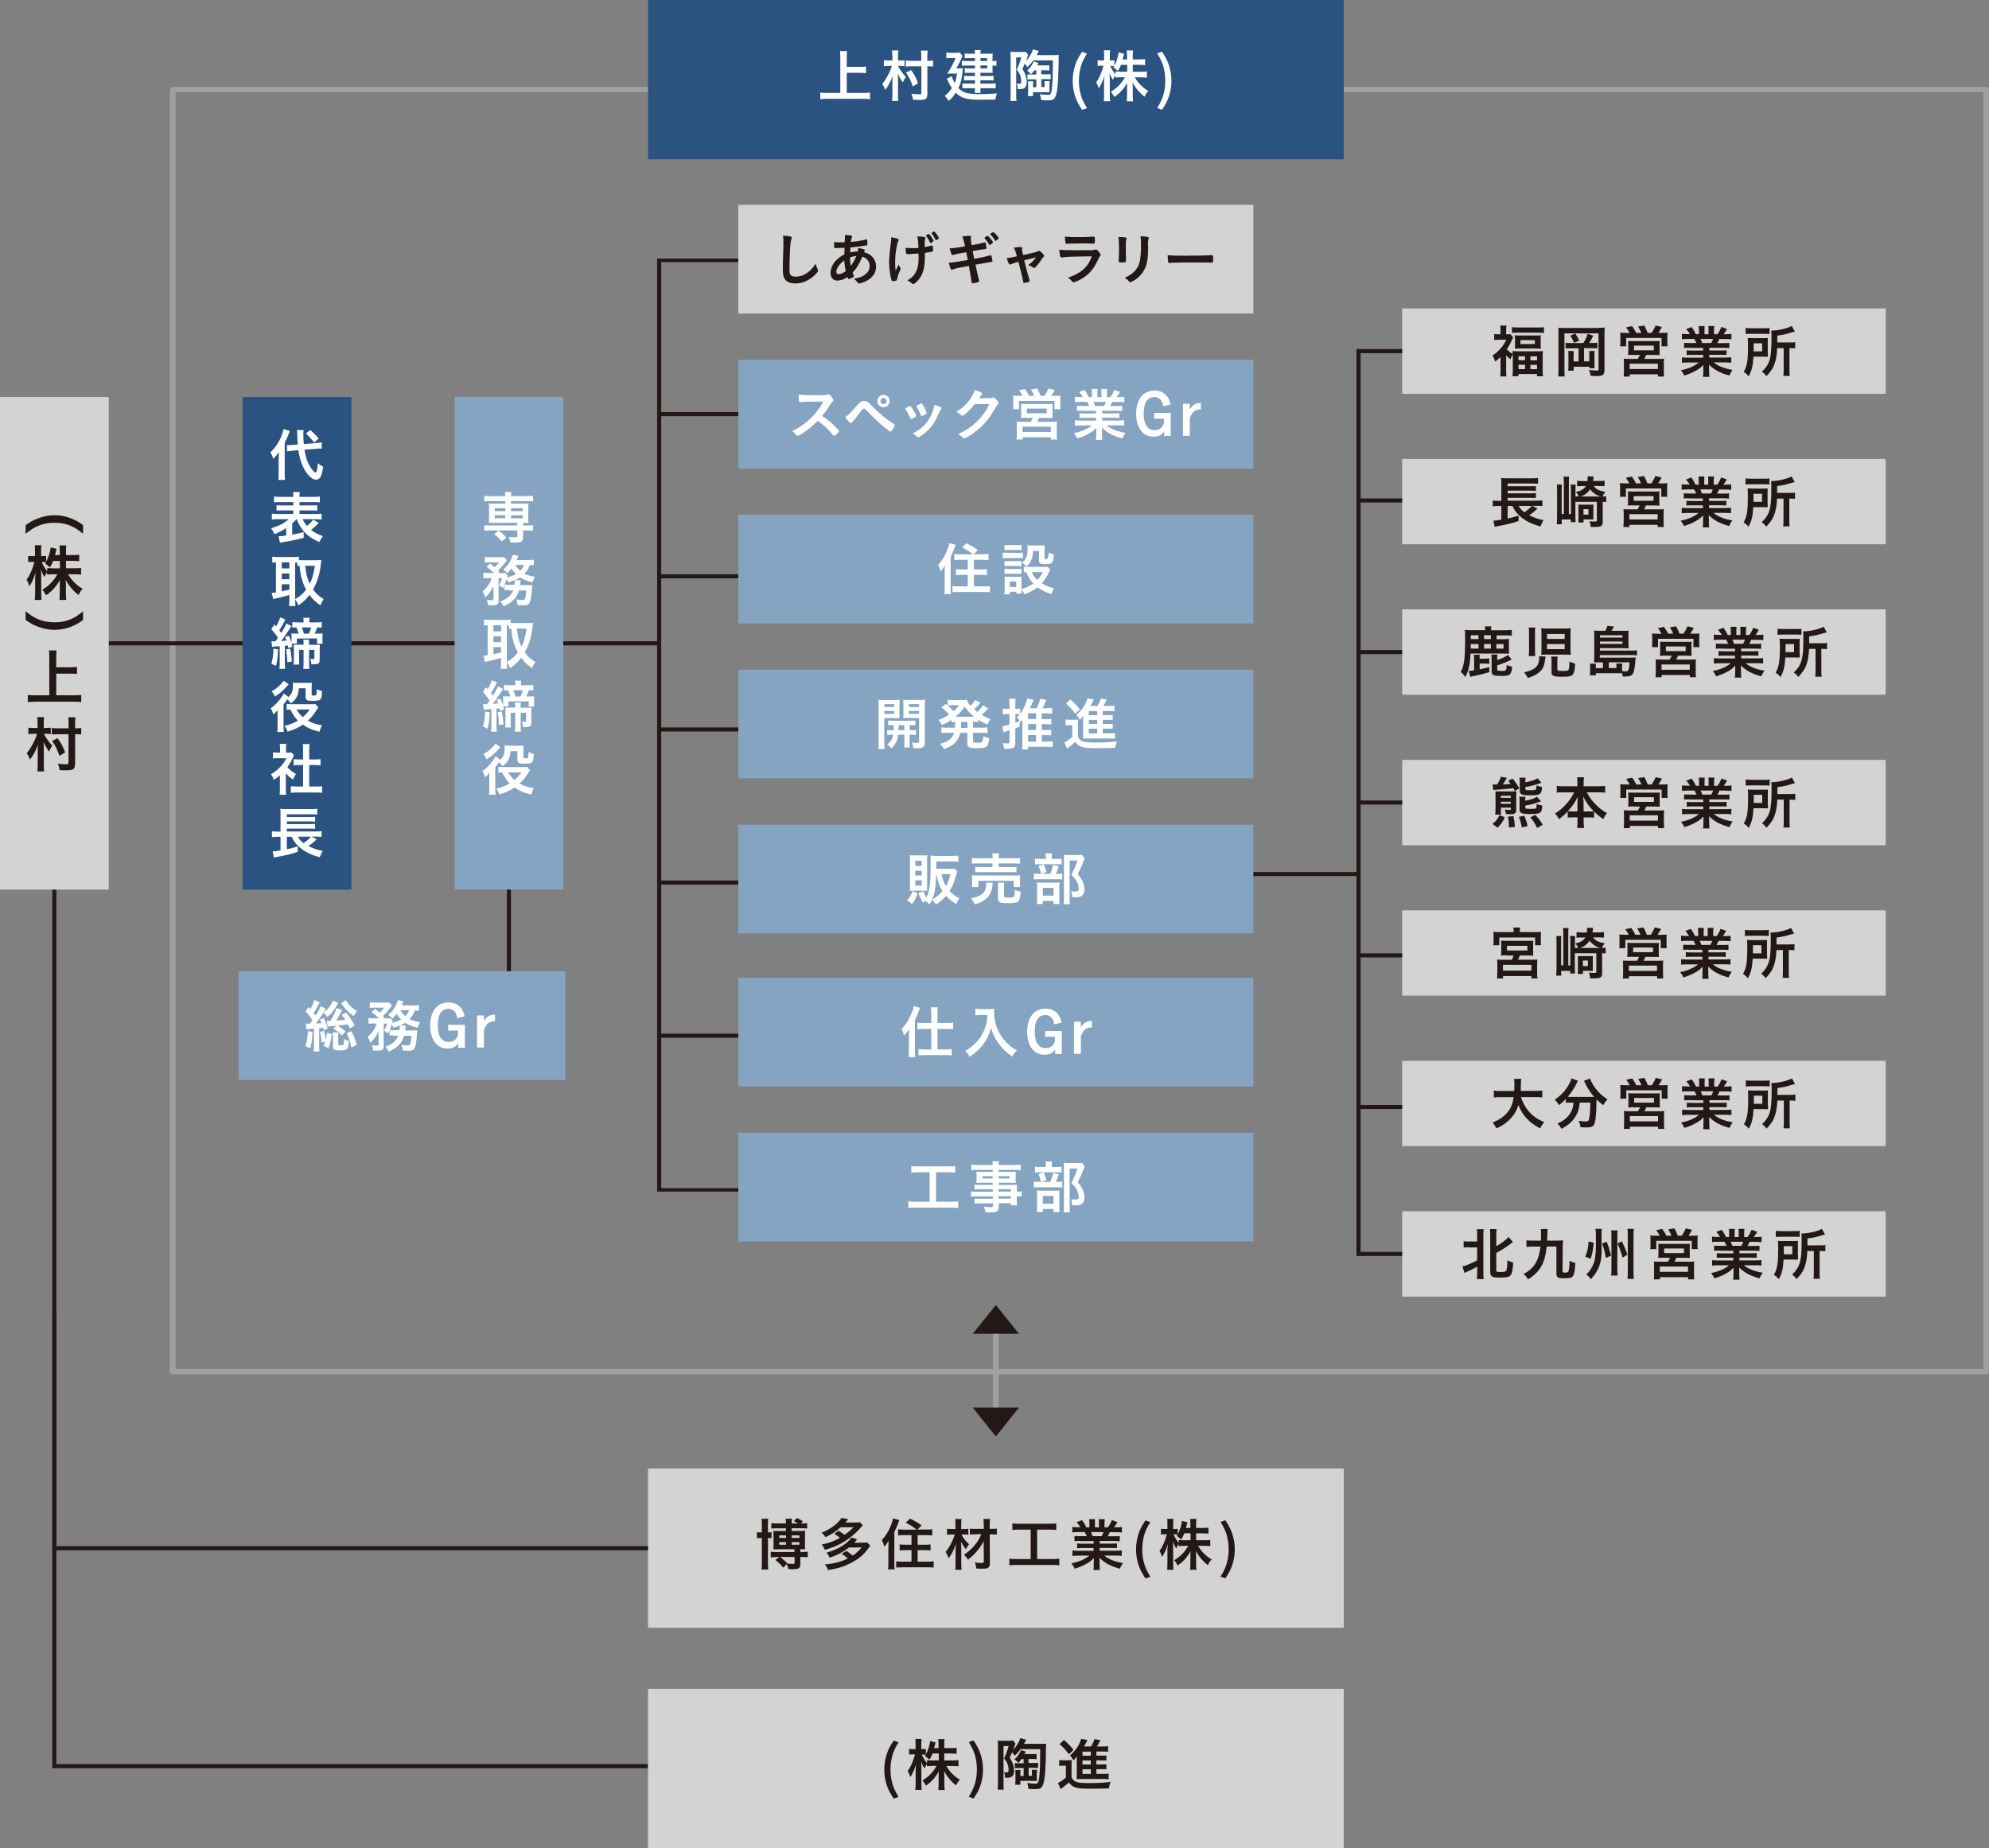 <?xml version="1.0" encoding="UTF-8"?><svg id="_イヤー_2" xmlns="http://www.w3.org/2000/svg" viewBox="0 0 243.33 226.1"><rect x="0" y="0" width="243.33" height="226.1" fill="#808080" stroke="none"/><defs><style>.cls-1{fill:#fff;}.cls-2{fill:#9fa0a0;}.cls-3{fill:#84a4c2;}.cls-4{fill:#d3d3d4;}.cls-5{fill:#231815;}.cls-6{fill:#2a5382;}</style></defs><g id="_イヤー_1-2"><rect class="cls-6" x="29.69" y="48.57" width="13.3" height="60.27"/><rect class="cls-3" x="55.61" y="48.57" width="13.3" height="60.27"/><rect class="cls-4" x="171.54" y="92.97" width="59.15" height="10.44"/><rect class="cls-4" x="171.54" y="74.56" width="59.15" height="10.44"/><rect class="cls-4" x="171.54" y="56.15" width="59.15" height="10.44"/><rect class="cls-4" x="171.54" y="37.74" width="59.15" height="10.44"/><rect class="cls-4" x="171.54" y="129.79" width="59.15" height="10.44"/><rect class="cls-4" x="171.54" y="111.38" width="59.15" height="10.44"/><rect class="cls-4" x="171.54" y="148.2" width="59.15" height="10.44"/><rect class="cls-4" x="79.28" y="179.67" width="85.11" height="19.49"/><polygon class="cls-5" points="79.28 189.67 6.4 189.67 6.4 81.75 6.9 81.75 6.9 189.17 79.28 189.17 79.28 189.67"/><polygon class="cls-5" points="79.28 216.34 6.4 216.34 6.4 160.53 6.9 160.53 6.9 215.84 79.28 215.84 79.28 216.34"/><polygon class="cls-5" points="92.35 145.79 80.39 145.79 80.39 31.64 92.35 31.64 92.35 32.07 80.89 32.07 80.89 145.37 92.35 145.37 92.35 145.79"/><polygon class="cls-5" points="171.54 153.67 165.95 153.67 165.95 42.71 171.54 42.71 171.54 43.21 166.45 43.21 166.45 153.17 171.54 153.17 171.54 153.67"/><rect class="cls-5" x="166.2" y="60.98" width="5.34" height=".5"/><rect class="cls-5" x="166.2" y="79.53" width="5.34" height=".5"/><rect class="cls-5" x="166.2" y="97.94" width="5.34" height=".5"/><rect class="cls-5" x="80.58" y="50.42" width="11.81" height=".5"/><rect class="cls-5" x="80.58" y="70.26" width="11.81" height=".5"/><rect class="cls-5" x="80.58" y="89" width="11.81" height=".5"/><rect class="cls-5" x="80.58" y="107.73" width="11.81" height=".5"/><rect class="cls-5" x="80.58" y="126.47" width="11.81" height=".5"/><rect class="cls-5" x="148.99" y="106.69" width="17.29" height=".5"/><rect class="cls-5" x="166.2" y="116.64" width="5.34" height=".5"/><rect class="cls-5" x="166.2" y="135.19" width="5.34" height=".5"/><path class="cls-2" d="M121.83,174.25c-.19,0-.35-.14-.35-.32v-11.86c0-.18,.16-.32,.35-.32s.35,.14,.35,.32v11.86c0,.18-.16,.32-.35,.32Z"/><rect class="cls-5" x="62.01" y="108.84" width=".5" height="11.42"/><path class="cls-2" d="M242.98,168.15H21.13c-.19,0-.35-.14-.35-.32V10.95c0-.18,.16-.32,.35-.32h58.15c.19,0,.35,.14,.35,.32s-.16,.32-.35,.32H21.48V167.51H242.63V11.27h-78.25c-.19,0-.35-.14-.35-.32s.16-.32,.35-.32h78.6c.19,0,.35,.14,.35,.32V167.83c0,.18-.16,.32-.35,.32Z"/><rect class="cls-5" x="68.91" y="78.46" width="11.91" height=".5"/><rect class="cls-5" x="42.99" y="78.46" width="12.62" height=".5"/><rect class="cls-5" x="13.3" y="78.46" width="16.39" height=".5"/><rect class="cls-6" x="79.28" width="85.11" height="19.49"/><rect class="cls-3" x="29.17" y="118.83" width="40" height="13.3"/><g><path class="cls-1" d="M34.1,56.08c0-.34,0-.5,.02-.78-.27,.4-.36,.51-.69,.84-.13-.4-.2-.55-.36-.77,.62-.62,1.03-1.22,1.35-2,.13-.33,.23-.65,.27-.88l.76,.25c-.19,.54-.36,.93-.62,1.44v3.73c0,.32,.01,.56,.04,.81h-.82c.03-.22,.04-.45,.04-.83v-1.82Zm3.15-1.05c.15,.91,.34,1.51,.69,2.07,.23,.38,.54,.71,.66,.71,.14,0,.22-.33,.29-1.13,.27,.22,.41,.32,.64,.43-.15,1.16-.39,1.58-.87,1.58-.5,0-1.15-.64-1.59-1.59-.27-.56-.46-1.25-.57-2.02l-.71,.06c-.3,.03-.47,.05-.67,.08l-.02-.76c.1,0,.16,0,.21,0,.12,0,.35,0,.51-.02l.61-.05c-.05-.6-.05-.61-.06-1.27,0-.13-.03-.39-.04-.5h.82c-.03,.12-.04,.27-.04,.5,0,.38,.01,.67,.06,1.21l1.44-.12c.4-.04,.55-.05,.74-.09l.02,.76c-.11,0-.15,0-.2,0-.11,0-.28,0-.5,.03l-1.43,.11Zm.71-2.42c.38,.33,.47,.42,1.03,1.04l-.56,.5c-.15-.22-.18-.26-.49-.59q-.32-.34-.5-.52l.53-.44Z"/><path class="cls-1" d="M36.25,63.53c-.15,.19-.23,.26-.5,.5v1.39c.48-.08,.83-.17,1.4-.32v.71c-.5,.13-.67,.17-1.41,.32-.45,.09-.48,.1-.85,.15-.11,.02-.22,.04-.32,.06-.14,.02-.26,.04-.32,.06l-.17-.79c.26,0,.5-.03,.93-.08v-.92c-.46,.31-.79,.48-1.43,.75-.13-.29-.22-.47-.42-.73,.89-.24,1.6-.6,2.16-1.11h-1.28c-.3,0-.56,.01-.78,.04v-.72c.2,.03,.39,.04,.78,.04h1.85v-.43h-1.32c-.39,0-.53,0-.74,.03v-.67c.2,.02,.35,.03,.74,.03h1.32v-.41h-1.62c-.36,0-.57,0-.75,.03v-.71c.21,.03,.44,.04,.79,.04h1.58c0-.29-.01-.42-.04-.58h.83c-.04,.16-.04,.27-.04,.58h1.69c.36,0,.6-.01,.8-.04v.71c-.18-.03-.4-.03-.76-.03h-1.73v.41h1.42c.41,0,.56,0,.75-.03v.67c-.21-.02-.34-.03-.75-.03h-1.42v.43h1.94c.38,0,.59,0,.77-.04v.72c-.22-.03-.48-.04-.77-.04h-1.56c.13,.28,.28,.53,.53,.83,.34-.27,.63-.56,.78-.78l.67,.42s-.05,.04-.15,.15c-.2,.2-.48,.45-.8,.7,.46,.35,.86,.55,1.47,.76-.22,.26-.33,.45-.44,.72-.91-.39-1.53-.83-2-1.42-.31-.38-.57-.85-.79-1.39h-.04Z"/><path class="cls-1" d="M36.11,73.41c0,.35,.01,.56,.04,.73h-.79c.03-.21,.04-.46,.04-.72v-.63c-.59,.18-1.14,.33-1.43,.38-.25,.05-.44,.1-.54,.14l-.19-.76c.17-.01,.27-.03,.52-.07v-3.67c-.24,0-.29,0-.45,.03v-.73c.19,.02,.38,.04,.6,.04h2.05c.27,0,.42,0,.61-.04v.42c.17,.01,.25,.01,.43,.01h1.76c.18,0,.36-.01,.55-.04-.01,.08-.03,.22-.05,.43-.1,1.15-.43,2.26-.96,3.19,.37,.52,.68,.8,1.3,1.18-.18,.26-.32,.52-.41,.76-.69-.5-.96-.76-1.32-1.27-.43,.55-.71,.81-1.36,1.28-.12-.32-.22-.49-.41-.75v.09Zm-1.64-3.86h.93v-.74h-.93v.74Zm0,1.32h.93v-.71h-.93v.71Zm0,1.48q.48-.1,.93-.22v-.65h-.93v.87Zm1.64,.96c.67-.41,.94-.65,1.34-1.18-.24-.44-.37-.76-.5-1.2-.15-.5-.2-.76-.3-1.7-.12,0-.18,.01-.28,.03v-.43c-.08,0-.12,0-.26,0v4.5Zm1.22-4.09c.15,1.17,.25,1.52,.57,2.2,.31-.62,.47-1.2,.62-2.2h-1.19Z"/><path class="cls-1" d="M35.67,78.76c.04,.13,.06,.19,.11,.36l-.5,.17c-.04-.15-.05-.22-.08-.32-.2,.03-.24,.04-.35,.04v2.12c0,.33,0,.5,.04,.7h-.71c.03-.21,.04-.39,.04-.7v-2.07q-.17,.02-.66,.05c-.13,.01-.2,.02-.27,.04l-.08-.7c.11,.02,.17,.02,.49,.02,.06-.08,.16-.22,.31-.43-.25-.39-.48-.69-.81-1.05l.35-.6,.22,.25c.24-.38,.43-.81,.5-1.11l.65,.27c-.06,.08-.08,.14-.22,.41-.18,.33-.38,.69-.53,.91,.13,.16,.16,.21,.24,.32,.36-.58,.55-.93,.62-1.16l.62,.32c-.06,.08-.12,.17-.24,.37-.26,.43-.67,1.02-1,1.46,.34-.02,.38-.03,.63-.06-.06-.15-.08-.21-.17-.42l.46-.17c.18,.41,.21,.49,.32,.86,0-.18,.01-.27,.01-.35v-.34c0-.16,0-.33-.02-.45,.15,.01,.27,.02,.53,.02h.36c-.07-.26-.15-.49-.27-.76-.27,0-.37,.01-.5,.03v-.68c.19,.03,.4,.04,.69,.04h.69v-.06c0-.18-.01-.34-.04-.5h.78c-.03,.15-.04,.3-.04,.5v.06h.82c.31,0,.5-.01,.7-.04v.68c-.18-.02-.29-.03-.55-.03-.09,.27-.17,.46-.32,.76h.41c.28,0,.39,0,.57-.03-.02,.15-.02,.23-.02,.46v.33c0,.2,0,.33,.03,.48h-.69v-.64h-2.47v.62h-.63Zm-1.65,.68c-.05,1.02-.09,1.37-.25,2.02l-.57-.25c.17-.59,.22-.94,.25-1.84l.57,.07Zm1.49-.06c.08,.41,.15,.94,.2,1.56l-.55,.08c-.02-.57-.07-1.06-.16-1.57l.51-.08Zm3.04-.48c.19,0,.39,0,.58-.02-.01,.15-.02,.35-.02,.55v1.25c0,.48-.13,.59-.68,.59-.1,0-.17,0-.34,0-.02-.34-.06-.47-.16-.67,.15,.03,.27,.04,.4,.04,.1,0,.13-.03,.13-.11v-1.02h-.65v1.66c0,.3,0,.46,.04,.66h-.75c.03-.2,.04-.37,.04-.66v-1.66h-.55v1.06c0,.32,0,.52,.03,.74h-.71c.02-.21,.04-.42,.04-.74v-1.15c0-.22,0-.38-.02-.55,.14,0,.36,.01,.56,.01h.65v-.15c0-.17-.01-.32-.03-.46h.72c-.02,.13-.03,.27-.03,.45v.17h.74Zm-.77-1.37c.13-.25,.22-.48,.29-.76h-1.15c.15,.38,.18,.46,.26,.76h.6Z"/><path class="cls-1" d="M36.56,84.21c-.04,.57-.13,.88-.36,1.23-.15,.22-.29,.37-.62,.62-.14-.22-.24-.34-.43-.5-.1,.15-.23,.33-.3,.41-.11,.13-.11,.14-.16,.22v2.51c0,.33,.01,.61,.04,.85h-.81c.03-.2,.04-.48,.04-.85v-1.44s0-.09,0-.19v-.17c-.13,.15-.31,.34-.53,.5-.08-.3-.17-.52-.32-.74,.49-.33,.85-.69,1.31-1.33,.15-.21,.22-.32,.3-.49l.58,.44c.4-.37,.54-.74,.54-1.45,0-.1,0-.17-.02-.3,.17,.01,.28,.02,.53,.02h1.3c.25,0,.34,0,.5-.02-.01,.13-.02,.24-.02,.48v.95c0,.11,.05,.14,.25,.14,.35,0,.36-.02,.38-.79,.3,.16,.43,.2,.65,.25-.04,.55-.08,.8-.16,.94-.11,.18-.38,.25-.95,.25-.76,0-.91-.08-.91-.48v-1.06h-.85Zm-1.25-.48q-.06,.07-.18,.2c-.53,.6-.88,.91-1.49,1.28-.15-.3-.23-.43-.42-.63,.49-.26,.84-.53,1.22-.95,.16-.18,.2-.24,.27-.34l.61,.43Zm3.64,2.81q-.1,.13-.31,.47c-.28,.44-.63,.86-.97,1.16,.5,.29,1.01,.46,1.74,.58-.18,.3-.21,.38-.32,.78-.87-.21-1.39-.43-2.04-.87-.53,.36-1.06,.61-1.87,.86-.08-.27-.17-.43-.37-.71,.71-.17,1.14-.35,1.63-.64-.34-.35-.58-.71-.91-1.35-.27,0-.31,0-.46,.03v-.73c.15,.03,.32,.04,.55,.04h2.49c.24,0,.38,0,.47-.03l.37,.42Zm-2.67,.27c.3,.48,.46,.67,.76,.93,.33-.27,.52-.48,.85-.93h-1.61Z"/><path class="cls-1" d="M34.97,96.55c0,.31,0,.49,.04,.69h-.81c.03-.2,.04-.38,.04-.7v-1.69c-.27,.25-.41,.35-.75,.57-.08-.26-.2-.5-.34-.7,.47-.27,.79-.53,1.16-.91,.32-.33,.51-.61,.73-1.04h-1.09c-.24,0-.4,0-.56,.03v-.75c.17,.02,.31,.03,.53,.03h.34v-.56c0-.18-.01-.36-.04-.51h.81c-.03,.15-.04,.31-.04,.52v.55h.28c.2,0,.28,0,.38-.02l.32,.35c-.06,.09-.1,.17-.15,.29-.22,.49-.34,.69-.67,1.15,.32,.36,.62,.6,1.06,.85-.15,.22-.25,.4-.36,.67-.36-.22-.57-.41-.88-.76v1.95Zm2.86-.32h.81c.34,0,.57-.01,.77-.04v.81c-.24-.03-.5-.04-.77-.04h-2.3c-.28,0-.53,.01-.76,.04v-.81c.21,.02,.45,.04,.76,.04h.74v-2.63h-.5c-.22,0-.45,.01-.66,.04v-.76c.19,.03,.38,.04,.66,.04h.5v-1.18c0-.28-.01-.44-.04-.7h.83c-.04,.27-.04,.4-.04,.7v1.18h.71c.31,0,.48,0,.67-.04v.76c-.22-.02-.43-.04-.67-.04h-.71v2.63Z"/><path class="cls-1" d="M38.74,102.7c-.06,.05-.1,.08-.38,.34-.17,.15-.36,.29-.64,.47,.57,.29,1.12,.48,1.76,.6-.16,.26-.24,.43-.36,.77-1.01-.26-1.76-.62-2.42-1.17-.48-.41-.76-.76-1.02-1.33h-.59v1.53c.61-.13,.88-.21,1.34-.36v.67c-.72,.25-1.45,.43-2.62,.64-.16,.04-.18,.04-.31,.06l-.14-.75c.22,0,.52-.04,.96-.12v-1.67h-.36c-.29,0-.46,0-.69,.04v-.71c.14,.02,.4,.04,.7,.04h.35v-2.12c0-.37,0-.48-.03-.67,.21,.02,.39,.03,.74,.03h3c.39,0,.58,0,.78-.04v.71c-.22-.02-.38-.03-.78-.03h-2.94v.33h2.84c.27,0,.47,0,.62-.03v.6c-.14-.01-.44-.03-.62-.03h-2.84v.33h2.84c.27,0,.49-.01,.62-.03v.61c-.18-.02-.35-.03-.62-.03h-2.84v.35h3.58c.29,0,.48-.01,.67-.04v.71c-.17-.02-.36-.04-.61-.04h-.63l.63,.33Zm-2.3-.33c.2,.35,.37,.54,.7,.78,.34-.22,.72-.55,.9-.78h-1.6Z"/></g><g><path class="cls-1" d="M59.95,61.31c-.29,0-.5,.01-.71,.04v-.69c.2,.03,.38,.04,.72,.04h1.85c0-.21-.01-.35-.04-.51h.79c-.03,.16-.04,.31-.04,.51h1.98c.34,0,.53,0,.72-.04v.69c-.2-.02-.41-.04-.7-.04h-2v.31h1.5c.32,0,.46,0,.64-.02-.02,.19-.03,.3-.03,.54v1.31c0,.24,0,.35,.03,.54-.22-.01-.32-.02-.67-.02v.32h.51c.35,0,.52,0,.72-.04v.69c-.22-.02-.46-.04-.7-.04h-.53v.88c0,.48-.23,.6-1.08,.6-.09,0-.24,0-.47-.01-.06-.32-.1-.48-.2-.69,.31,.04,.53,.06,.77,.06s.28-.02,.28-.15v-.69h-3.33c-.25,0-.49,.01-.71,.04v-.69c.2,.04,.38,.04,.72,.04h3.32v-.32h-2.85c-.31,0-.43,0-.64,.02,.02-.21,.03-.32,.03-.54v-1.31c0-.22,0-.33-.03-.54,.18,.01,.32,.02,.64,.02h1.38v-.31h-1.86Zm1.44,4.94c-.38-.46-.55-.6-.95-.89l.54-.43c.43,.29,.69,.5,.97,.84l-.56,.48Zm-.86-4.07v.35h1.29v-.35h-1.29Zm0,.86v.36h1.29v-.36h-1.29Zm2-.51h1.41v-.35h-1.41v.35Zm0,.88h1.41v-.36h-1.41v.36Z"/><path class="cls-1" d="M62.24,72.19c-.26,0-.38,0-.53,.03v-.64c-.08,.18-.1,.22-.18,.39-.19-.19-.27-.25-.49-.36,.17-.28,.29-.56,.38-.86h-.42v2.72c.01,.17-.01,.29-.07,.38-.1,.15-.29,.21-.67,.21-.14,0-.38-.01-.57-.03-.01-.25-.04-.41-.14-.66,.27,.05,.47,.08,.6,.08,.18,0,.22-.03,.22-.17v-1.6c-.27,.59-.57,1.03-1,1.42-.1-.32-.18-.49-.33-.74,.54-.46,.85-.9,1.13-1.62h-.46c-.26,0-.42,0-.57,.04v-.71c.17,.02,.33,.03,.61,.03h.67c-.34-.33-.58-.53-.9-.76l.42-.4c.4,.3,.42,.32,.57,.45,.22-.17,.37-.34,.55-.59h-1.18c-.23,0-.4,0-.58,.03v-.69c.17,.02,.34,.03,.63,.03h1.16c.34,0,.43,0,.57-.02l.36,.39s-.08,.09-.15,.19c-.3,.41-.68,.85-.94,1.06,.06,.06,.08,.09,.15,.16l-.15,.16h.4c.24,0,.37,0,.49-.02l.29,.36s-.05,.09-.08,.21c.42-.11,.78-.24,1.1-.42-.23-.22-.41-.45-.55-.69-.18,.23-.26,.32-.52,.6-.15-.19-.29-.32-.51-.46,.5-.43,.77-.79,1-1.3,.1-.2,.13-.29,.17-.51l.7,.14s-.06,.12-.11,.24c-.04,.08-.04,.11-.11,.26h1.4c.3,0,.54-.01,.71-.04v.68c-.15-.01-.27-.02-.48-.02-.21,.49-.36,.73-.67,1.06,.38,.17,.72,.27,1.29,.37-.16,.27-.21,.38-.31,.7-.73-.2-1.13-.37-1.51-.62-.18,.13-.34,.21-.63,.34h.69q0,.06-.01,.11s0,.07-.01,.12c0,.04,0,.04-.01,.1-.01,.09-.02,.15-.04,.27h.97c.28,0,.41,0,.53-.02q-.01,.16-.03,.29c-.05,.79-.14,1.42-.23,1.69-.13,.41-.31,.52-.83,.52-.19,0-.41-.01-.71-.05-.02-.27-.06-.42-.16-.69,.31,.06,.57,.09,.78,.09,.22,0,.29-.08,.36-.42,.05-.22,.07-.43,.08-.76h-.88c-.29,.92-.83,1.47-1.88,1.94-.12-.23-.24-.41-.42-.6,.86-.31,1.31-.7,1.58-1.34h-.52Zm.69-.64c.02-.18,.04-.35,.04-.51t0-.06c-.26,.11-.41,.17-.77,.28-.08-.17-.1-.23-.22-.4-.1,.29-.13,.38-.24,.67,.12,.01,.25,.02,.55,.02h.64Zm.13-2.44c.13,.26,.31,.49,.58,.72,.24-.24,.35-.41,.48-.72h-1.06Z"/><path class="cls-1" d="M62.01,81.1c0,.35,.01,.56,.04,.73h-.79c.03-.21,.04-.46,.04-.72v-.63c-.59,.18-1.14,.33-1.43,.38-.25,.05-.44,.1-.54,.14l-.19-.76c.17-.01,.27-.03,.52-.07v-3.67c-.24,0-.29,0-.45,.03v-.73c.19,.02,.38,.04,.6,.04h2.05c.27,0,.42,0,.61-.04v.42c.17,.01,.25,.01,.43,.01h1.76c.18,0,.36-.01,.55-.04-.01,.08-.03,.22-.05,.43-.1,1.15-.43,2.26-.96,3.19,.37,.52,.68,.8,1.3,1.18-.18,.26-.32,.52-.41,.76-.69-.5-.96-.76-1.32-1.27-.43,.55-.71,.81-1.36,1.28-.12-.32-.22-.49-.41-.75v.09Zm-1.64-3.86h.93v-.74h-.93v.74Zm0,1.32h.93v-.71h-.93v.71Zm0,1.48q.48-.1,.93-.22v-.65h-.93v.87Zm1.64,.96c.67-.41,.94-.65,1.34-1.18-.24-.44-.37-.76-.5-1.2-.15-.5-.2-.76-.3-1.7-.12,0-.18,.01-.28,.03v-.43c-.08,0-.12,0-.26,0v4.5Zm1.22-4.09c.15,1.17,.25,1.52,.57,2.2,.31-.62,.47-1.2,.62-2.2h-1.19Z"/><path class="cls-1" d="M61.56,86.45c.04,.13,.06,.19,.11,.36l-.5,.17c-.04-.15-.05-.22-.08-.32-.2,.03-.24,.04-.35,.04v2.12c0,.33,0,.5,.04,.7h-.71c.03-.21,.04-.39,.04-.7v-2.07q-.17,.02-.66,.05c-.13,.01-.2,.02-.27,.04l-.08-.7c.11,.02,.17,.02,.49,.02,.06-.08,.16-.22,.31-.43-.25-.39-.48-.69-.81-1.05l.35-.6,.22,.25c.24-.38,.43-.81,.5-1.11l.65,.27c-.06,.08-.08,.14-.22,.41-.18,.33-.38,.69-.53,.91,.13,.16,.16,.21,.24,.32,.36-.58,.55-.93,.62-1.16l.62,.32c-.06,.08-.12,.17-.24,.37-.26,.43-.67,1.02-1,1.46,.34-.02,.38-.03,.63-.06-.06-.15-.08-.21-.17-.42l.46-.17c.18,.41,.21,.49,.32,.86,0-.18,.01-.27,.01-.35v-.34c0-.16,0-.33-.02-.45,.15,.01,.27,.02,.53,.02h.36c-.07-.26-.15-.49-.27-.76-.27,0-.37,.01-.5,.03v-.68c.19,.03,.4,.04,.69,.04h.69v-.06c0-.18-.01-.34-.04-.5h.78c-.03,.15-.04,.3-.04,.5v.06h.82c.31,0,.5-.01,.7-.04v.68c-.18-.02-.29-.03-.55-.03-.09,.27-.17,.46-.32,.76h.41c.28,0,.39,0,.57-.03-.02,.15-.02,.23-.02,.46v.33c0,.2,0,.33,.03,.48h-.69v-.64h-2.47v.62h-.63Zm-1.65,.68c-.05,1.02-.09,1.37-.25,2.02l-.57-.25c.17-.59,.22-.94,.25-1.84l.57,.07Zm1.49-.06c.08,.41,.15,.94,.2,1.56l-.55,.08c-.02-.57-.07-1.06-.16-1.57l.51-.08Zm3.04-.48c.19,0,.39,0,.58-.02-.01,.15-.02,.35-.02,.55v1.25c0,.48-.13,.59-.68,.59-.1,0-.17,0-.34,0-.02-.34-.06-.47-.16-.67,.15,.03,.27,.04,.4,.04,.1,0,.13-.03,.13-.11v-1.02h-.65v1.66c0,.3,0,.46,.04,.66h-.75c.03-.2,.04-.37,.04-.66v-1.66h-.55v1.06c0,.32,0,.52,.03,.74h-.71c.02-.21,.04-.42,.04-.74v-1.15c0-.22,0-.38-.02-.55,.14,0,.36,.01,.56,.01h.65v-.15c0-.17-.01-.32-.03-.46h.72c-.02,.13-.03,.27-.03,.45v.17h.74Zm-.77-1.37c.13-.25,.22-.48,.29-.76h-1.15c.15,.38,.18,.46,.26,.76h.6Z"/><path class="cls-1" d="M62.46,91.9c-.04,.57-.13,.88-.36,1.23-.15,.22-.29,.37-.62,.62-.14-.22-.24-.34-.43-.5-.1,.15-.23,.33-.3,.41-.11,.13-.11,.14-.16,.22v2.51c0,.33,.01,.61,.04,.85h-.81c.03-.2,.04-.48,.04-.85v-1.44s0-.09,0-.19v-.17c-.13,.15-.31,.34-.53,.5-.08-.3-.17-.52-.32-.74,.49-.33,.85-.69,1.31-1.33,.15-.21,.22-.32,.3-.49l.58,.44c.4-.37,.54-.74,.54-1.45,0-.1,0-.17-.02-.3,.17,.01,.28,.02,.53,.02h1.3c.25,0,.34,0,.5-.02-.01,.13-.02,.24-.02,.48v.95c0,.11,.05,.14,.25,.14,.35,0,.36-.02,.38-.79,.3,.16,.43,.2,.65,.25-.04,.55-.08,.8-.16,.94-.11,.18-.38,.25-.95,.25-.76,0-.91-.08-.91-.48v-1.06h-.85Zm-1.25-.48q-.06,.07-.18,.2c-.53,.6-.88,.91-1.49,1.28-.15-.3-.23-.43-.42-.63,.49-.26,.84-.53,1.22-.95,.16-.18,.2-.24,.27-.34l.61,.43Zm3.64,2.81q-.1,.13-.31,.47c-.28,.44-.63,.86-.97,1.16,.5,.29,1.01,.46,1.74,.58-.18,.3-.21,.38-.32,.78-.87-.21-1.39-.43-2.04-.87-.53,.36-1.06,.61-1.87,.86-.08-.27-.17-.43-.37-.71,.71-.17,1.14-.35,1.63-.64-.34-.35-.58-.71-.91-1.35-.27,0-.31,0-.46,.03v-.73c.15,.03,.32,.04,.55,.04h2.49c.24,0,.38,0,.47-.03l.37,.42Zm-2.67,.27c.3,.48,.46,.67,.76,.93,.33-.27,.52-.48,.85-.93h-1.61Z"/></g><g><rect class="cls-4" x="90.32" y="25.06" width="63.02" height="13.3"/><g><path class="cls-5" d="M96.64,28.92c.18,.05,.22,.08,.22,.16,0,.05,0,.07-.04,.17-.08,.2-.13,.56-.16,1.05-.06,1.13-.08,2-.08,2.7,0,.22,.02,.39,.06,.5,.08,.23,.32,.35,.71,.35,.63,0,1.23-.26,1.77-.77,.25-.24,.41-.43,.67-.81,.04,.22,.1,.37,.25,.69,.02,.06,.03,.1,.03,.16,0,.13-.13,.29-.48,.61-.69,.62-1.46,.95-2.27,.95-.53,0-.92-.13-1.18-.38-.27-.28-.37-.64-.37-1.34,0-.55,0-.97,.06-2.6,0-.25,.01-.39,.01-.46,0-.6,0-.77-.05-1.07,.36,.01,.63,.04,.84,.1Z"/><path class="cls-5" d="M103.3,30.32c-.29,.01-.69,.03-.98,.03-.22,0-.23,0-.25-.07-.01-.08-.04-.35-.04-.52v-.13c.33,.01,.46,.02,.67,.02,.17,0,.41,0,.63-.01,.04-.42,.04-.53,.04-.69,0-.07,0-.11,0-.2,.34,0,.59,.03,.8,.08,.06,.01,.08,.04,.08,.09,0,.04,0,.06-.04,.15-.06,.13-.1,.32-.13,.53,.74-.06,1.19-.13,1.89-.31,0,0,.02,0,.04,0,.04,0,.06,.02,.07,.06,.02,.06,.04,.33,.04,.51,0,.12-.01,.15-.09,.16-.41,.08-1.27,.19-2,.25,0,.03,0,.04,0,.11,0,.13-.01,.15-.02,.5,.31-.07,.58-.11,.92-.11,.05-.22,.06-.28,.07-.44,.54,.11,.81,.21,.81,.29,0,.03,0,.05-.06,.14-.02,.03-.04,.05-.05,.1,.9,.21,1.48,.88,1.48,1.74,0,.76-.41,1.38-1.21,1.79-.3,.15-.7,.29-.86,.29-.08,0-.13-.03-.17-.08-.15-.21-.24-.31-.46-.5,.73-.13,1.09-.28,1.43-.57,.33-.27,.48-.59,.48-.98,0-.56-.33-.98-.89-1.14-.42,.97-.7,1.42-1.2,1.94,.04,.13,.08,.21,.13,.34,.03,.06,.04,.08,.04,.11,0,.07-.06,.11-.28,.21-.17,.08-.29,.12-.36,.12s-.08-.02-.15-.24c-.41,.29-.85,.44-1.27,.44-.48,0-.8-.39-.8-.95,0-.88,.64-1.73,1.69-2.26,0-.36,.01-.67,.02-.81Zm-.99,2.94c0,.18,.1,.28,.29,.28,.24,0,.55-.13,.86-.36-.1-.48-.14-.8-.18-1.32-.61,.46-.97,.98-.97,1.41Zm2.45-1.93c-.32,.03-.48,.06-.77,.15,.01,.5,.03,.71,.08,1.06,.29-.37,.49-.72,.69-1.22Z"/><path class="cls-5" d="M109.03,29.12v-.1c.44,.08,.67,.14,.85,.23,.05,.02,.06,.05,.06,.1,0,.03-.01,.06-.04,.11-.06,.11-.08,.2-.19,.66-.13,.6-.2,1.28-.2,2.01,0,.39,.01,.61,.06,.98l.37-.75c.04,.15,.1,.27,.18,.36,.06,.07,.06,.09,.06,.15s0,.06-.13,.35c-.15,.31-.23,.59-.31,.95-.02,.11-.04,.15-.08,.16-.06,.03-.29,.06-.43,.06-.1,0-.13-.02-.15-.08-.17-.48-.31-1.46-.31-2.16,0-.6,.08-1.44,.2-2.31,.04-.29,.06-.5,.06-.64v-.08Zm2.39,1.98c-.39,0-.5-.01-.54-.06-.05-.06-.09-.35-.09-.61v-.11c.28,.03,.5,.04,.86,.04,.27,0,.43,0,.71-.03-.02-.73-.06-1.16-.15-1.39h.19c.25,0,.55,.02,.7,.06,.07,.01,.11,.06,.11,.11,0,.03,0,.06-.02,.1-.04,.1-.06,.25-.06,.43,0,.11,0,.43,0,.52v.07c.35-.06,.52-.09,.81-.19,.03,0,.06-.01,.08-.01,.04,0,.06,.02,.08,.06,.03,.08,.06,.35,.06,.5,0,.11-.02,.16-.08,.18-.09,.04-.52,.12-.93,.17,0,.2,0,.3,0,.41,0,1.03-.13,1.77-.41,2.32-.25,.5-.8,1.08-1.02,1.08-.06,0-.09-.01-.17-.08-.23-.2-.27-.24-.55-.36,.49-.27,.81-.57,1.02-.97,.23-.43,.36-1.02,.36-1.66,0-.05,0-.17,0-.34,0-.07,0-.17-.01-.32-.25,.02-.82,.05-.96,.05Zm2.63-1.45c-.09,.05-.16,.08-.2,.08-.04,0-.06-.01-.08-.07-.12-.27-.24-.48-.38-.67-.1-.12-.1-.13-.1-.15,0-.05,.25-.22,.32-.22,.04,0,.14,.1,.26,.27,.19,.25,.34,.52,.34,.58,0,.04-.04,.08-.18,.17Zm.24-1.32s.13,.09,.28,.29c.16,.22,.29,.46,.29,.53,0,.04-.06,.1-.18,.17-.09,.05-.14,.07-.17,.07t-.14-.2c-.08-.18-.21-.4-.34-.56-.06-.08-.06-.09-.06-.11,0-.06,.23-.2,.32-.2Z"/><path class="cls-5" d="M117.72,28.94c.32-.06,.62-.09,.89-.09,.14,0,.19,.04,.19,.13,0,.03,0,.05-.02,.12,0,.04-.01,.09-.01,.14,0,.13,.01,.25,.1,.76,.57-.09,1.23-.24,1.53-.33,.05-.02,.06-.02,.1-.02,.05,0,.07,.04,.1,.17,.03,.13,.08,.49,.08,.55,0,.08-.03,.1-.3,.13-.17,.01-.27,.03-.62,.09q-.13,.02-.76,.13,.12,.62,.18,.95,.15-.03,.31-.06c.7-.13,1.18-.23,1.5-.33,.11-.04,.18-.06,.2-.06,.06,0,.08,.03,.1,.1,.06,.18,.13,.52,.13,.63,0,.06-.01,.07-.22,.11q-.11,.02-.34,.06t-1.52,.26q.18,.88,.43,1.9c.01,.06,.02,.1,.02,.11,0,.07-.03,.09-.15,.13-.2,.07-.56,.15-.66,.15-.07,0-.08-.02-.11-.15-.05-.34-.16-.96-.34-1.99-1.43,.27-1.54,.29-1.94,.43-.09,.03-.12,.04-.15,.04-.06,0-.09-.03-.13-.11-.08-.17-.15-.4-.24-.74,.36-.01,.75-.07,2.33-.34-.08-.41-.14-.71-.19-.95q-1.27,.22-1.63,.33c-.06,.02-.07,.02-.08,.02q-.11,0-.32-.82,.39,0,1.89-.25c-.11-.53-.22-.93-.35-1.19Zm3.28,.96c-.15-.27-.3-.48-.52-.7-.04-.04-.04-.05-.04-.07,0-.04,.04-.08,.16-.17,.11-.08,.15-.11,.2-.11,.06,0,.13,.06,.3,.25,.22,.25,.38,.47,.38,.53,0,.08-.31,.34-.41,.34-.03,0-.05-.01-.08-.06Zm.97-.53s-.1,.07-.13,.08t-.04,.01s-.01,0-.02,0c-.02,0-.05-.02-.06-.06-.1-.18-.36-.52-.54-.69t-.04-.05q.04-.07,.11-.12c.1-.07,.22-.14,.23-.14q.08,.01,.17,.08c.19,.17,.53,.59,.53,.67,0,.04-.08,.11-.22,.2Z"/><path class="cls-5" d="M126.96,30.74c.07-.04,.1-.05,.15-.05,.17,0,.62,.46,.62,.63,0,.05-.02,.08-.07,.12-.1,.08-.13,.12-.22,.27-.18,.3-.44,.64-.71,.92-.11,.12-.17,.16-.23,.16-.04,0-.08-.02-.13-.06-.19-.15-.29-.2-.59-.3,.39-.26,.66-.51,.97-.94q-.91,.22-1.46,.36c.29,1.16,.4,1.54,.66,2.41,.01,.06,.02,.09,.02,.12,0,.06-.07,.11-.26,.15-.12,.04-.36,.08-.42,.08-.08,0-.1-.03-.13-.23-.06-.37-.32-1.39-.57-2.35-.52,.15-.6,.17-.87,.29-.08,.04-.12,.05-.15,.05-.13,0-.29-.32-.41-.81,.35-.01,.52-.04,1.25-.2-.15-.55-.22-.74-.38-1.05,.38-.06,.66-.09,.84-.09,.12,0,.17,.04,.17,.11,0,.02,0,.04,0,.08-.01,.04-.01,.07-.01,.11,0,.14,.03,.28,.13,.69,1.34-.3,1.67-.39,1.84-.48Z"/><path class="cls-5" d="M129.92,31.5s-.05,0-.06,0c-.15,0-.22-.24-.27-.96,.34,.06,.83,.08,2.13,.08,1.4,0,1.78,0,1.91-.01,.11,0,.13-.01,.27-.06,.05-.02,.09-.03,.13-.03,.11,0,.19,.05,.3,.17,.19,.22,.32,.41,.32,.5,0,.08-.04,.13-.12,.22-.06,.05-.09,.11-.22,.41-.47,1.03-1,1.66-1.82,2.19-.38,.25-.99,.53-1.13,.53-.1,0-.15-.04-.27-.18-.18-.22-.27-.29-.46-.39,.8-.24,1.53-.64,2.04-1.13,.39-.38,.69-.87,.89-1.48-2.65,.04-3.14,.06-3.64,.15Zm2.29-2.49q.73,0,1.53-.06h.08c.09,0,.13,.07,.13,.28,0,.08,0,.16,0,.23v.03c0,.25-.03,.32-.12,.32-.03,0-.08,0-.15,0-.13-.01-.66-.03-.88-.03-1.05,0-1.8,.01-2.21,.05h-.06c-.18,0-.21-.1-.25-.89,.46,.06,.9,.07,1.91,.07Z"/><path class="cls-5" d="M137.74,31.09c0,.16,0,.48,.01,.68,0,.07,0,.14,0,.17,0,.14-.1,.17-.64,.17-.21,0-.25-.03-.25-.15v-.14c.03-.55,.04-.85,.04-1.34,0-.81-.02-1.13-.08-1.49,.36,0,.69,.03,.85,.06,.1,.02,.15,.07,.15,.15,0,.04,0,.06-.02,.1-.06,.14-.07,.27-.07,.61v1.18Zm2.72-.91c0,1-.06,1.65-.2,2.14-.25,.89-.81,1.6-1.64,2.06-.18,.1-.31,.15-.36,.15s-.08-.02-.13-.08c-.16-.2-.29-.32-.53-.48,.45-.17,.83-.41,1.13-.71,.36-.35,.59-.77,.71-1.28,.09-.4,.15-1.16,.15-1.96,0-.57-.02-.85-.07-1.11,.42,0,.67,.04,.89,.08,.09,.02,.13,.06,.13,.13,0,.04,0,.06-.03,.13-.06,.15-.07,.29-.07,.62v.29Z"/><path class="cls-5" d="M145.39,31.28c1.28,0,2.02-.01,2.72-.06h.09c.21,0,.21,0,.21,.57,0,.29-.02,.34-.14,.34h-.03c-.46-.02-.72-.02-2.75-.02-.74,0-1.11,0-1.76,.03h-.2c-.22,0-.26,0-.39,.03-.03,0-.06,0-.08,0-.08,0-.13-.04-.14-.1-.04-.17-.07-.53-.07-.85,.57,.06,1.06,.07,2.53,.07Z"/></g></g><rect class="cls-3" x="90.32" y="44.02" width="63.02" height="13.3"/><g><path class="cls-1" d="M101.93,51.96c.45,.41,.72,.7,.72,.78,0,.06-.09,.18-.31,.39-.16,.15-.23,.2-.28,.2-.03,0-.06-.01-.1-.05q-.08-.09-.4-.46c-.39-.43-.91-.9-1.52-1.33-.46,.48-1.09,1.01-1.59,1.35-.4,.27-.78,.48-.86,.48-.07,0-.08,0-.25-.2-.1-.11-.26-.25-.43-.38,.8-.37,1.4-.77,2.07-1.38,.72-.66,1.2-1.27,1.76-2.23q-2.37,.01-2.75,.06c-.08,0-.1,0-.11,0-.08,0-.12-.04-.13-.11-.04-.22-.05-.43-.05-.81,.48,.06,1.22,.09,2.23,.09,.41,0,.85-.01,1.08-.04,.09,0,.11-.01,.25-.06,.03-.01,.04-.01,.08-.01,.12,0,.25,.1,.41,.32,.13,.19,.21,.34,.21,.41,0,.08-.02,.11-.2,.28-.11,.11-.16,.17-.38,.53-.21,.35-.53,.79-.8,1.11,.55,.36,.92,.64,1.35,1.05Z"/><path class="cls-1" d="M104.72,49.74c.35-.4,.41-.46,.54-.55,.15-.09,.26-.13,.44-.13,.2,0,.33,.04,.49,.15q.12,.08,.56,.53c.46,.47,1.09,1.04,1.6,1.44,.34,.27,.55,.41,1.02,.71,.07,.04,.1,.07,.1,.12s-.06,.17-.2,.41c-.16,.28-.25,.38-.33,.38-.04,0-.07-.01-.11-.04-.88-.62-1.71-1.37-2.65-2.37-.35-.37-.37-.39-.49-.39-.08,0-.13,.03-.2,.11-.06,.07-.5,.64-.73,.93-.17,.23-.18,.25-.34,.42-.11,.11-.13,.15-.17,.21-.05,.08-.08,.11-.13,.11-.08,0-.22-.11-.38-.29-.11-.13-.17-.21-.34-.46,.33-.2,.59-.46,1.32-1.3Zm4.12-.67c0,.42-.33,.75-.75,.75s-.75-.33-.75-.75,.33-.75,.75-.75,.75,.33,.75,.75Zm-1.12,0c0,.2,.17,.37,.37,.37s.37-.17,.37-.37-.17-.37-.37-.37-.37,.17-.37,.37Z"/><path class="cls-1" d="M111.36,51.14c-.1-.26-.33-.69-.43-.83-.15-.22-.16-.24-.16-.28,0-.06,.08-.13,.27-.23,.22-.13,.24-.13,.28-.13,.05,0,.08,.03,.19,.17,.22,.29,.58,.93,.58,1.04,0,.05-.05,.1-.19,.18-.16,.1-.38,.2-.43,.2-.05,0-.07-.03-.11-.12Zm3.82-1.19s-.01,.06-.04,.09c-.07,.09-.11,.16-.2,.36-.5,1.12-.83,1.65-1.39,2.21-.42,.42-1.06,.9-1.21,.9-.05,0-.08-.01-.12-.06-.13-.13-.32-.28-.55-.41,1.06-.56,1.65-1.13,2.14-2.04,.27-.52,.46-1.06,.48-1.47,.58,.16,.9,.31,.9,.42Zm-2.53,.87c-.09-.29-.29-.7-.5-1.06-.01-.02-.02-.04-.02-.07,0-.05,.05-.08,.27-.2,.26-.14,.27-.15,.31-.15,.05,0,.09,.04,.17,.17,.22,.36,.5,.92,.5,1.03,0,.04-.04,.08-.15,.15-.16,.1-.43,.22-.48,.22-.04,0-.06-.03-.09-.1Z"/><path class="cls-1" d="M119.25,49.44c-.48,.64-1.31,1.42-1.51,1.42-.06,0-.09-.01-.23-.13-.1-.09-.29-.22-.52-.35,.5-.27,1.01-.69,1.39-1.15,.41-.48,.66-.89,.9-1.51,.34,.11,.53,.19,.76,.32,.1,.06,.13,.09,.13,.15,0,.06-.02,.09-.08,.14-.07,.05-.14,.14-.32,.39h1.04c.38,0,.45,0,.66-.08,.03,0,.05-.01,.08-.01,.11,0,.23,.11,.43,.36,.13,.18,.17,.24,.17,.32s-.02,.11-.12,.21c-.06,.06-.15,.2-.22,.32-.76,1.37-1.49,2.23-2.6,3.06-.48,.36-1.12,.74-1.25,.74-.06,0-.1-.03-.17-.1-.12-.13-.31-.26-.58-.41,1.02-.49,1.74-.98,2.44-1.69,.5-.5,.85-.98,1.16-1.56,.06-.12,.11-.21,.22-.44h-1.77Z"/><path class="cls-1" d="M125.09,48.43c-.12-.24-.24-.42-.43-.68l.74-.15c.2,.28,.38,.57,.5,.83h.62c-.09-.23-.23-.52-.39-.78l.76-.12c.14,.25,.31,.64,.41,.9h.49c.17-.27,.36-.6,.48-.9l.78,.18c-.11,.21-.32,.54-.44,.72h.41c.33,0,.51,0,.71-.03-.01,.17-.02,.34-.02,.59v.54c0,.22,0,.36,.03,.54h-.74v-1.02h-4.33v1.02h-.74c.02-.17,.03-.34,.03-.53v-.53c0-.24,0-.37-.03-.61,.22,.02,.42,.03,.72,.03h.44Zm.52,2.69c-.38,0-.5,0-.71,.03,.02-.17,.03-.32,.03-.6v-.64c0-.21,0-.39-.02-.5,.15,.01,.3,.02,.51,.02h2.86c.2,0,.34,0,.5-.02-.01,.11-.02,.25-.02,.52v.62c0,.35,0,.46,.02,.6-.21-.01-.38-.02-.71-.02h-.95c-.09,.22-.13,.29-.23,.48h1.79c.31,0,.46,0,.63-.03-.02,.17-.03,.33-.03,.65v.88c0,.3,0,.46,.04,.66h-.76v-.27h-3.45v.27h-.75c.02-.22,.04-.44,.04-.67v-.87c0-.3,0-.46-.03-.64,.18,.01,.34,.02,.62,.02h1.11c.1-.17,.17-.31,.25-.48h-.74Zm-.51,1.73h3.45v-.65h-3.45v.65Zm.53-2.29h2.42v-.57h-2.42v.57Z"/><path class="cls-1" d="M132.44,50.25c-.32,0-.46,0-.69,.03v-.64c.19,.02,.36,.03,.69,.03h.82c-.11-.25-.17-.37-.25-.5h-.72c-.32,0-.59,.01-.8,.04v-.67c.21,.03,.42,.04,.76,.04h.22c-.13-.23-.21-.34-.46-.62l.67-.25c.22,.31,.31,.46,.52,.88h.38v-.47c0-.2-.01-.39-.04-.53h.73c-.01,.13-.02,.27-.02,.5v.5h.5v-.5c0-.21,0-.36-.03-.5h.74c-.02,.13-.04,.32-.04,.53v.47h.42c.23-.32,.36-.57,.48-.89l.69,.25c-.15,.25-.27,.45-.41,.64h.19c.35,0,.56-.01,.76-.04v.67c-.21-.02-.48-.04-.8-.04h-.68c-.11,.25-.16,.36-.25,.5h.78c.33,0,.5,0,.69-.03v.64c-.22-.02-.37-.03-.69-.03h-1.76v.32h1.42c.29,0,.5,0,.69-.03v.59c-.17-.02-.39-.03-.69-.03h-1.42v.34h1.88c.38,0,.62-.01,.81-.04v.67c-.25-.03-.49-.04-.8-.04h-1.35c.22,.2,.53,.37,.91,.54,.43,.17,.79,.28,1.4,.38-.19,.25-.27,.4-.39,.69-1.13-.31-1.89-.71-2.49-1.34,.01,.24,.01,.32,.01,.48v.34c0,.29,.01,.49,.04,.68h-.79c.03-.2,.04-.41,.04-.69v-.32c0-.15,0-.21,.01-.46-.31,.33-.55,.52-.97,.74-.43,.24-.85,.41-1.37,.57-.1-.23-.23-.43-.41-.65,.97-.2,1.65-.5,2.2-.95h-1.25c-.33,0-.57,.01-.82,.04v-.67c.21,.03,.44,.04,.81,.04h1.78v-.34h-1.33c-.29,0-.51,0-.69,.03v-.59c.18,.02,.38,.03,.69,.03h1.33v-.32h-1.69Zm2.64-.58c.1-.18,.16-.32,.22-.5h-1.53c.09,.2,.14,.32,.2,.5h1.11Z"/><path class="cls-1" d="M142.31,49.7c-.08-.33-.15-.52-.26-.69-.18-.27-.48-.43-.82-.43-.4,0-.67,.13-.9,.41-.28,.36-.41,.86-.41,1.6,0,1.34,.46,2.04,1.34,2.04,.39,0,.67-.12,.88-.39,.14-.17,.25-.41,.25-.55v-.46h-1.2v-.71h2.04v2.82h-.82v-.2s0-.17,.01-.37c-.16,.26-.3,.38-.54,.5-.2,.11-.48,.16-.77,.16-1.3,0-2.12-1.09-2.12-2.81s.82-2.83,2.23-2.83c.64,0,1.14,.2,1.49,.62,.24,.27,.37,.57,.49,1.08l-.9,.22Z"/><path class="cls-1" d="M145.57,50.07c.22-.34,.36-.49,.61-.62,.21-.11,.37-.14,.74-.15v.8c-.32,0-.46,.03-.67,.13-.3,.15-.48,.39-.69,.93v2.16h-.84v-3.93h.84v.67Z"/></g><rect class="cls-3" x="90.32" y="62.98" width="63.02" height="13.3"/><g><path class="cls-1" d="M115.58,69.96c0-.16,0-.39,.02-.77-.22,.36-.31,.48-.53,.72-.11-.39-.15-.5-.3-.81,.48-.51,.83-1.08,1.11-1.78,.14-.36,.22-.64,.25-.87l.77,.2c-.14,.45-.33,.91-.6,1.47v3.78c0,.29,.01,.53,.04,.78h-.81c.04-.27,.04-.44,.04-.78v-1.93Zm3.45-2.14c-.36-.3-.78-.57-1.33-.85l.52-.5c.54,.26,.97,.51,1.41,.83l-.5,.51h1.02c.34,0,.57-.01,.79-.04v.76c-.22-.02-.48-.04-.77-.04h-1.02v1.18h.83c.29,0,.54-.01,.75-.04v.74c-.22-.02-.46-.04-.74-.04h-.84v1.41h1.16c.31,0,.58-.01,.8-.04v.76c-.23-.02-.46-.03-.8-.03h-2.98c-.34,0-.57,.01-.81,.03v-.76c.22,.03,.48,.04,.78,.04h1.09v-1.41h-.71c-.28,0-.53,.01-.74,.04v-.74c.21,.02,.45,.04,.74,.04h.71v-1.18h-.88c-.29,0-.55,.01-.76,.04v-.75c.2,.03,.4,.04,.76,.04h1.52Z"/><path class="cls-1" d="M122.67,67.6c.16,.03,.29,.04,.54,.04h1.39c.28,0,.38,0,.54-.03v.69c-.14-.01-.23-.02-.51-.02h-1.42c-.23,0-.37,0-.54,.03v-.7Zm5.82,2.07q-.05,.08-.13,.27c-.29,.62-.55,1.03-.91,1.42,.46,.29,.76,.41,1.5,.62-.15,.27-.24,.43-.34,.71-.78-.27-1.22-.48-1.68-.83-.46,.35-.92,.6-1.61,.85-.11-.25-.21-.4-.35-.56,0,.22,0,.28,.02,.47h-.66v-.22h-.78v.32h-.68c.02-.2,.04-.42,.04-.65v-.99c0-.22,0-.36-.03-.53,.18,.01,.3,.02,.51,.02h1.15c.27,0,.33,0,.46-.02-.01,.13-.02,.24-.02,.49v1.02c.61-.18,1.04-.39,1.44-.66-.41-.44-.6-.74-.87-1.39-.11,0-.2,0-.3,.02v-.7c.13,.02,.25,.03,.43,.03h1.98c.26,0,.38,0,.47-.02l.37,.36Zm-5.6-3c.17,.02,.29,.03,.56,.03h.97c.27,0,.39,0,.56-.03v.64c-.2-.01-.32-.02-.56-.02h-.97c-.24,0-.38,0-.56,.02v-.64Zm0,1.97c.13,.01,.23,.02,.44,.02h1.2c.22,0,.3,0,.43-.02v.63c-.16-.02-.23-.02-.43-.02h-1.2c-.22,0-.29,0-.44,.02v-.63Zm0,.95c.13,.01,.23,.02,.44,.02h1.2c.22,0,.31,0,.43-.02v.63c-.14-.01-.23-.02-.44-.02h-1.2c-.2,0-.31,0-.43,.02v-.63Zm.65,2.23h.78v-.67h-.78v.67Zm2.84-4.43c-.02,.58-.09,.9-.28,1.27-.14,.27-.27,.43-.5,.64-.2-.19-.39-.35-.58-.46,.53-.39,.69-.81,.69-1.67,0-.22,0-.29-.03-.46,.18,.02,.33,.03,.53,.03h1.04c.22,0,.39,0,.56-.03-.01,.15-.02,.32-.02,.57v1c0,.09,.05,.12,.21,.12q.27,0,.31-.81c.21,.12,.38,.19,.61,.25-.09,1.09-.16,1.18-1.02,1.18-.65,0-.79-.08-.79-.43v-1.18h-.73Zm-.15,2.61c.17,.39,.36,.67,.67,.97,.29-.3,.43-.5,.67-.97h-1.34Z"/></g><rect class="cls-3" x="90.32" y="81.94" width="63.02" height="13.3"/><g><path class="cls-1" d="M108.19,90.82c0,.4,0,.62,.04,.82h-.78c.03-.2,.04-.41,.04-.83v-4.43c0-.36,0-.54-.03-.76,.18,.02,.36,.03,.69,.03h1.22c.36,0,.51,0,.69-.03-.01,.2-.02,.38-.02,.62v1.03c0,.31,0,.42,.01,.6-.22,0-.36-.01-.62-.01h-1.25v2.96Zm0-4.32h1.19v-.35h-1.19v.35Zm0,.84h1.19v-.36h-1.19v.36Zm1.12,2c.01-.24,.01-.32,.01-.62-.32,0-.49,0-.67,.03v-.6c.18,.02,.36,.03,.68,.03h1.95c.33,0,.51,0,.7-.03v.6c-.19-.02-.36-.03-.7-.03v.62h.1c.34,0,.5,0,.69-.03v.61c-.21-.02-.36-.03-.69-.03h-.1v.99c0,.31,0,.44,.03,.57h-.7c.03-.17,.03-.28,.03-.57v-.99h-.76c-.07,.71-.29,1.16-.82,1.66-.18-.19-.3-.3-.54-.46,.46-.35,.64-.65,.73-1.2-.36,0-.54,0-.71,.03v-.61c.18,.02,.35,.03,.69,.03h.07Zm.64-.62q0,.29-.02,.62h.71v-.62h-.69Zm3.19,2.09c0,.59-.2,.75-.96,.75-.11,0-.2,0-.44-.01-.04-.3-.07-.44-.18-.71,.26,.04,.46,.05,.62,.05,.22,0,.26-.03,.26-.18v-2.86h-1.32c-.22,0-.46,0-.62,.01,.02-.23,.02-.28,.02-.6v-1.03c0-.27,0-.44-.02-.62,.18,.02,.34,.03,.69,.03h1.29c.34,0,.5,0,.69-.03-.02,.24-.03,.41-.03,.75v4.45Zm-1.95-4.31h1.25v-.35h-1.25v.35Zm0,.84h1.25v-.36h-1.25v.36Z"/><path class="cls-1" d="M116.85,88.33c-.23,0-.28,.01-.45,.03v-.29c-.4,.27-.64,.41-1.18,.64-.12-.24-.22-.4-.4-.62,.53-.2,.83-.35,1.29-.66-.39-.45-.6-.64-.95-.88l.55-.41q.11,.08,.22,.17v-.7c.13,.02,.32,.04,.55,.04h1.25c.32,0,.42,0,.57-.03,.07,.27,.16,.43,.42,.74,.22-.21,.26-.26,.39-.43,.1-.13,.11-.15,.14-.2q.04-.06,.06-.09l.62,.34s-.03,.04-.26,.31c-.12,.14-.34,.36-.5,.5,.17,.15,.24,.2,.4,.32,.29-.26,.53-.55,.69-.81l.62,.35s-.06,.07-.18,.21c-.17,.2-.39,.43-.6,.62,.37,.22,.58,.32,1.07,.51-.15,.2-.2,.27-.38,.67-.54-.25-.76-.37-1.11-.61v.29c-.2-.02-.32-.03-.64-.03v.72h1.06c.34,0,.5,0,.71-.04v.71c-.2-.02-.41-.04-.71-.04h-1.06v1.01c0,.13,0,.15,.1,.17,.08,.02,.22,.04,.4,.04,.36,0,.53-.03,.61-.11,.08-.07,.12-.27,.15-.7,.25,.13,.46,.2,.72,.24-.14,1.13-.27,1.23-1.55,1.23-.91,0-1.13-.11-1.13-.57v-1.31h-.87c-.09,.41-.22,.7-.42,.97-.33,.45-.74,.71-1.56,1.04-.13-.25-.27-.44-.48-.66,.62-.18,.95-.33,1.24-.6,.24-.21,.37-.43,.48-.75h-.85c-.31,0-.49,0-.71,.04v-.71c.2,.04,.38,.04,.71,.04h.96c0-.09,0-.13,0-.2v-.52Zm-.51-2.04c-.12,0-.27,.01-.4,.03,.36,.31,.51,.45,.73,.69,.29-.27,.46-.45,.66-.72h-.99Zm2.83,1.4c-.5-.41-.77-.7-1.14-1.22-.38,.53-.66,.83-1.14,1.22h2.28Zm-1.6,1.21s0,.08,0,.15h.79v-.72h-.78v.57Z"/><path class="cls-1" d="M127.44,90.73h.63c.34,0,.57-.01,.72-.04v.71c-.19-.02-.43-.03-.75-.03h-2.26v.32h-.74c.02-.19,.04-.4,.04-.71v-2.67c0-.12,0-.15,0-.25-.08,.11-.13,.15-.26,.29-.03-.05-.03-.06-.06-.11v.65c-.06,.03-.25,.1-.55,.22v1.86c0,.34-.09,.5-.35,.57-.15,.05-.39,.08-.64,.08-.1,0-.19,0-.38-.01-.02-.27-.05-.41-.15-.69,.34,.04,.46,.04,.6,.04,.17,0,.21-.04,.21-.19v-1.42q-.27,.08-.48,.15s-.06,.01-.09,.03c-.04,0-.06,.02-.07,.02q-.06,.02-.1,.04l-.14-.74c.21-.01,.48-.07,.88-.19v-1.29h-.34c-.15,0-.31,0-.49,.03v-.71c.17,.03,.32,.04,.5,.04h.33v-.55c0-.32,0-.47-.04-.69h.79c-.04,.21-.04,.36-.04,.68v.56h.22c.17,0,.25,0,.38-.02v.61c.41-.53,.76-1.31,.86-1.87l.78,.17q-.03,.08-.08,.19s-.04,.08-.06,.15c-.13,.3-.2,.46-.32,.69h.82c.21-.39,.36-.79,.44-1.15l.75,.14c-.25,.6-.29,.69-.46,1.01h.5c.26,0,.5-.01,.68-.04v.71c-.2-.02-.43-.04-.68-.04h-.6v.7h.57c.25,0,.47-.01,.6-.03v.68c-.15-.01-.36-.03-.6-.03h-.56v.72h.57c.29,0,.46,0,.59-.03v.68c-.13-.02-.32-.03-.59-.03h-.57v.79Zm-3.22-2.3c.2-.07,.29-.1,.54-.2-.13-.22-.22-.35-.34-.5,.17-.16,.21-.2,.34-.35-.1,0-.18-.01-.31-.01h-.23v1.06Zm2.53-.46v-.7h-.97v.7h.97Zm-.97,1.34h.97v-.72h-.97v.72Zm0,1.42h.97v-.79h-.97v.79Z"/><path class="cls-1" d="M130.35,88.02c.18,.03,.29,.04,.53,.04h.5c.2,0,.36,0,.52-.03-.02,.18-.03,.37-.03,.73v1.4c.19,.35,.36,.48,.74,.59,.25,.06,.71,.1,1.34,.1,1.14,0,2.02-.05,2.69-.15-.12,.34-.15,.46-.2,.8-.65,.02-1.46,.04-2.26,.04-1.01,0-1.46-.04-1.81-.15-.34-.11-.59-.29-.83-.62-.29,.27-.43,.39-.78,.65-.06,.05-.15,.12-.22,.17l-.33-.76c.25-.1,.57-.32,.97-.66v-1.45h-.36c-.18,0-.29,0-.46,.04v-.73Zm.59-2.45c.48,.42,.84,.79,1.17,1.22l-.56,.54c-.41-.55-.63-.8-1.14-1.25l.53-.5Zm3.98,4.15h.81c.33,0,.52,0,.68-.03v.69c-.18-.02-.39-.03-.67-.03h-2.64c-.31,0-.44,0-.62,.02,.02-.22,.03-.34,.03-.68v-1.71c0-.14,0-.22,.01-.4-.14,.2-.23,.31-.41,.5-.16-.29-.25-.41-.43-.6,.66-.61,.99-1.06,1.27-1.75,.05-.11,.08-.19,.1-.29l.76,.13q-.11,.24-.2,.43s-.07,.13-.2,.37h.84c.21-.34,.32-.58,.43-.9l.73,.13c-.04,.07-.06,.11-.16,.29-.08,.17-.15,.29-.27,.48h.69c.29,0,.49,0,.67-.04v.69c-.17-.02-.32-.03-.57-.03h-.86v.5h.55c.38,0,.49,0,.67-.02v.62c-.17-.01-.31-.02-.67-.02h-.55v.5h.55c.38,0,.51,0,.67-.02v.62c-.2-.02-.31-.02-.67-.02h-.55v.57Zm-.69-2.72h-1.02v.5h1.02v-.5Zm0,1.08h-1.02v.5h1.02v-.5Zm-1.02,1.08v.57h1.02v-.57h-1.02Z"/></g><rect class="cls-3" x="90.32" y="100.9" width="63.02" height="13.3"/><g><path class="cls-1" d="M112.26,109.31c-.22,.63-.36,.88-.71,1.32-.17-.22-.34-.34-.6-.46,.35-.38,.5-.64,.7-1.15l.6,.29Zm-.48-.34c-.28,0-.35,0-.47,.01,.01-.27,.02-.44,.02-.68v-3.06c0-.23,0-.43-.03-.6,.17,.01,.36,.02,.6,.02h.97c.27,0,.41,0,.57-.02-.01,.15-.02,.26-.02,.55v3.21c0,.31,0,.44,.01,.58-.17-.01-.24-.01-.48-.01h-1.17Zm.2-3.03h.78v-.63h-.78v.63Zm0,1.18h.78v-.59h-.78v.59Zm0,1.22h.78v-.63h-.78v.63Zm5.13-1.68c-.08,.18-.08,.22-.21,.65-.21,.73-.41,1.21-.73,1.7,.34,.38,.72,.66,1.21,.9-.18,.23-.3,.44-.41,.71-.58-.38-.93-.67-1.24-1.02-.38,.44-.65,.68-1.25,1.09-.15-.27-.29-.46-.46-.59-.1,.21-.15,.3-.31,.56-.16-.19-.31-.31-.53-.45-.1,.08-.13,.11-.25,.24-.25-.43-.36-.64-.57-1.15l.59-.27c.12,.29,.22,.5,.38,.78,.22-.42,.36-.93,.43-1.66,.07-.63,.09-1.34,.09-2.63,0-.36,0-.61-.03-.84,.24,.03,.48,.04,.76,.04h1.91c.3,0,.53-.01,.75-.04v.76c-.21-.03-.44-.04-.74-.04h-1.95v.89h1.67c.29,0,.42,0,.55-.03l.34,.39Zm-2.57,.29c-.05,1.59-.18,2.37-.51,3.12,.55-.32,.9-.62,1.27-1.04-.35-.55-.55-1.12-.75-2.07h0Zm.63,0c.15,.63,.31,1.05,.55,1.46,.27-.47,.41-.82,.55-1.46h-1.11Z"/><path class="cls-1" d="M121.46,108.01c-.02,.08-.03,.13-.04,.29-.06,.64-.29,1.17-.65,1.54-.21,.21-.5,.41-.79,.55-.18,.08-.35,.15-.73,.26-.15-.33-.25-.49-.48-.75,.41-.06,.63-.12,.92-.25,.47-.21,.74-.48,.86-.83,.06-.18,.11-.44,.11-.62,0-.06,0-.15-.01-.22l.82,.04Zm-2.56,.53c.02-.16,.03-.3,.03-.48v-.47c0-.2,0-.34-.03-.5,.21,.02,.4,.03,.72,.03h4.44c.33,0,.49,0,.74-.03-.02,.14-.03,.27-.03,.48v.48c0,.2,0,.34,.03,.49h-.78v-.77h-4.34v.77h-.77Zm2.54-3.61c0-.24,0-.36-.04-.52h.82c-.03,.14-.04,.27-.04,.52v.08h1.81c.37,0,.63-.01,.8-.04v.71c-.21-.02-.45-.04-.79-.04h-1.83v.44h1.49c.34,0,.52,0,.69-.04v.69c-.2-.02-.35-.03-.69-.03h-3.67c-.32,0-.48,0-.68,.03v-.69c.17,.03,.35,.04,.68,.04h1.43v-.44h-1.72c-.35,0-.57,0-.8,.04v-.71c.17,.03,.43,.04,.81,.04h1.71v-.08Zm1.4,4.69c0,.17,.06,.2,.5,.2,.5,0,.64-.02,.7-.12,.06-.08,.09-.27,.13-.83,.22,.11,.43,.17,.71,.22-.06,.69-.16,1.05-.34,1.21-.16,.15-.48,.2-1.25,.2-1.01,0-1.2-.09-1.2-.57v-1.38c0-.27,0-.41-.03-.56h.81c-.03,.16-.04,.27-.04,.53v1.1Z"/><path class="cls-1" d="M129.37,106.9c.29,0,.46,0,.58-.03v.73c-.15-.02-.32-.03-.55-.03h-2.25c-.34,0-.47,0-.67,.04v-.74c.18,.03,.34,.04,.68,.04h1.32c.17-.38,.27-.69,.35-1.1l.7,.17c-.1,.33-.2,.59-.36,.92h.2Zm-.1-1.81c.29,0,.46,0,.61-.03v.71c-.14-.02-.27-.03-.56-.03h-2.15c-.25,0-.4,0-.55,.03v-.72c.15,.03,.32,.04,.63,.04h.69v-.19c0-.2-.01-.34-.03-.48h.8c-.02,.13-.04,.28-.04,.47v.2h.6Zm-1.69,5.52h-.73c.02-.19,.03-.35,.03-.63v-1.46c0-.28,0-.41-.02-.55,.17,.01,.29,.02,.54,.02h1.73c.27,0,.38,0,.49-.02-.01,.11-.02,.22-.02,.5v1.64c0,.23,0,.36,.03,.5h-.74v-.38h-1.31v.38Zm.1-4.86c.15,.32,.25,.57,.35,.95l-.67,.2c-.09-.39-.17-.62-.31-.94l.63-.2Zm-.1,3.83h1.31v-.95h-1.31v.95Zm5.12-4.52c-.05,.1-.08,.15-.13,.3-.21,.55-.45,1.06-.72,1.6,.36,.42,.51,.64,.64,.97,.11,.29,.18,.63,.18,.92,0,.43-.18,.74-.48,.85-.17,.06-.34,.08-.68,.08-.13,0-.2,0-.34-.01-.01-.34-.05-.5-.15-.73,.17,.03,.32,.03,.5,.03,.34,0,.45-.07,.45-.29,0-.28-.07-.57-.21-.86-.15-.31-.31-.5-.7-.88,.38-.71,.59-1.2,.74-1.76h-.94v4.57c0,.37,.01,.59,.04,.78h-.78c.02-.22,.04-.48,.04-.76v-4.72c0-.21,0-.39-.02-.56,.18,.01,.32,.02,.55,.02h1.16c.26,0,.41,0,.53-.03l.33,.46Z"/></g><rect class="cls-3" x="90.32" y="119.63" width="63.02" height="13.3"/><g><path class="cls-1" d="M111.19,126.68c0-.32,0-.47,.01-.76-.21,.34-.31,.48-.6,.79-.08-.29-.09-.34-.3-.81,.41-.43,.76-.94,1.05-1.54,.24-.5,.39-.93,.44-1.27l.76,.22q-.05,.13-.21,.56c-.11,.32-.16,.43-.41,.95v3.73c0,.28,.01,.51,.04,.78h-.82c.03-.27,.04-.47,.04-.78v-1.88Zm2.72-2.73c0-.32-.01-.52-.04-.71h.85c-.04,.21-.04,.39-.04,.73v1.19h1.16c.32,0,.55-.01,.77-.04v.81c-.26-.03-.52-.04-.76-.04h-1.16v2.51h.99c.29,0,.53-.01,.75-.04v.77c-.2-.03-.48-.04-.76-.04h-2.55c-.29,0-.56,.01-.76,.04v-.77c.22,.03,.47,.04,.76,.04h.81v-2.51h-.94c-.25,0-.5,.01-.76,.04v-.81c.22,.03,.46,.04,.79,.04h.92v-1.2Z"/><path class="cls-1" d="M119.96,124.19c-.19,0-.38,.01-.64,.04v-.81c.21,.03,.33,.04,.63,.04h1.07c.28,0,.45,0,.62-.04-.02,.15-.03,.29-.03,.43,0,.95,.25,1.84,.72,2.66,.28,.47,.62,.88,1.07,1.29,.34,.31,.54,.45,1,.72-.26,.25-.38,.42-.57,.76-.68-.48-1.18-.97-1.65-1.58-.24-.33-.39-.59-.59-.99-.17-.37-.23-.54-.34-.96-.24,.86-.51,1.44-.96,2.03-.43,.57-.94,1.03-1.67,1.52-.14-.29-.3-.49-.55-.7,.57-.33,.9-.59,1.35-1.06,.53-.55,.94-1.26,1.16-1.99,.13-.46,.19-.81,.22-1.36h-.84Z"/><path class="cls-1" d="M128.98,125.31c-.08-.33-.15-.52-.26-.69-.18-.27-.48-.43-.82-.43-.4,0-.67,.13-.9,.41-.28,.36-.41,.86-.41,1.6,0,1.34,.46,2.04,1.34,2.04,.39,0,.67-.12,.88-.38,.14-.18,.25-.41,.25-.55v-.46h-1.2v-.71h2.04v2.82h-.82v-.2s0-.17,.01-.37c-.16,.26-.3,.39-.54,.5-.2,.1-.48,.16-.77,.16-1.3,0-2.12-1.09-2.12-2.81s.82-2.83,2.23-2.83c.64,0,1.14,.2,1.49,.62,.24,.27,.37,.57,.49,1.08l-.9,.22Z"/><path class="cls-1" d="M132.24,125.68c.22-.34,.36-.49,.61-.62,.21-.1,.37-.14,.74-.15v.8c-.32,0-.46,.03-.67,.13-.3,.15-.48,.39-.69,.93v2.16h-.84v-3.93h.84v.67Z"/></g><rect class="cls-3" x="90.32" y="138.59" width="63.02" height="13.3"/><g><path class="cls-1" d="M112.36,143.43c-.38,0-.57,0-.87,.04v-.8c.24,.04,.47,.04,.88,.04h3.62c.39,0,.62-.01,.87-.04v.8c-.31-.04-.49-.04-.86-.04h-1.48v3.6h1.81c.39,0,.64-.01,.9-.05v.82c-.25-.04-.55-.05-.91-.05h-4.29c-.35,0-.62,.01-.91,.05v-.82c.27,.04,.51,.05,.92,.05h1.69v-3.6h-1.36Z"/><path class="cls-1" d="M121.44,145.5h-1.59c-.25,0-.43,0-.62,.03v-.59c.15,.02,.34,.03,.63,.03h1.58v-.26h-1.42c-.24,0-.41,0-.57,.02,.01-.15,.02-.28,.02-.46v-.44c0-.19,0-.29-.02-.47,.19,.01,.32,.02,.57,.02h1.42v-.25h-1.84c-.34,0-.55,0-.78,.04v-.67c.21,.03,.43,.04,.83,.04h1.8c0-.24-.01-.31-.04-.46h.8c-.03,.15-.04,.21-.04,.46h1.89c.39,0,.61-.01,.83-.04v.67c-.22-.02-.46-.04-.78-.04h-1.93v.25h1.53c.26,0,.39,0,.56-.02-.01,.15-.02,.26-.02,.47v.44c0,.21,0,.31,.02,.46-.15-.01-.32-.02-.53-.02h-1.55v.26h1.52c.39,0,.5,0,.71-.02-.02,.17-.02,.26-.02,.61v.24c.29,0,.44-.01,.58-.04v.64c-.16-.02-.29-.03-.58-.03v.39c0,.36,0,.52,.04,.72h-.75v-.26h-1.5v.38c0,.6-.17,.73-.98,.73-.17,0-.41,0-.65-.02-.04-.27-.08-.41-.2-.67,.36,.04,.61,.06,.84,.06s.27-.03,.27-.16v-.31h-1.58c-.29,0-.47,0-.67,.03v-.62c.18,.02,.29,.03,.64,.03h1.6v-.29h-1.93c-.38,0-.57,0-.74,.03v-.64c.18,.03,.34,.04,.73,.04h1.94v-.29Zm-1.25-1.59v.27h1.25v-.27h-1.25Zm1.97,.27h1.35v-.27h-1.35v.27Zm1.5,1.61v-.29h-1.5v.29h1.5Zm-1.5,.86h1.5v-.29h-1.5v.29Z"/><path class="cls-1" d="M129.37,144.59c.29,0,.46,0,.58-.03v.73c-.15-.02-.32-.03-.55-.03h-2.25c-.34,0-.47,0-.67,.04v-.74c.18,.03,.34,.04,.68,.04h1.32c.17-.38,.27-.69,.35-1.1l.7,.17c-.1,.33-.2,.59-.36,.92h.2Zm-.1-1.81c.29,0,.46,0,.61-.03v.71c-.14-.02-.27-.03-.56-.03h-2.15c-.25,0-.4,0-.55,.03v-.72c.15,.03,.32,.04,.63,.04h.69v-.19c0-.2-.01-.34-.03-.48h.8c-.02,.13-.04,.28-.04,.47v.2h.6Zm-1.69,5.52h-.73c.02-.19,.03-.35,.03-.63v-1.46c0-.28,0-.41-.02-.55,.17,.01,.29,.02,.54,.02h1.73c.27,0,.38,0,.49-.02-.01,.11-.02,.22-.02,.5v1.64c0,.23,0,.36,.03,.5h-.74v-.38h-1.31v.38Zm.1-4.86c.15,.32,.25,.57,.35,.95l-.67,.2c-.09-.39-.17-.62-.31-.94l.63-.2Zm-.1,3.83h1.31v-.95h-1.31v.95Zm5.12-4.52c-.05,.1-.08,.15-.13,.3-.21,.55-.45,1.06-.72,1.6,.36,.42,.51,.64,.64,.97,.11,.29,.18,.63,.18,.92,0,.43-.18,.74-.48,.85-.17,.06-.34,.08-.68,.08-.13,0-.2,0-.34-.01-.01-.34-.05-.5-.15-.73,.17,.03,.32,.03,.5,.03,.34,0,.45-.07,.45-.29,0-.28-.07-.57-.21-.86-.15-.31-.31-.5-.7-.88,.38-.71,.59-1.2,.74-1.76h-.94v4.57c0,.37,.01,.59,.04,.78h-.78c.02-.22,.04-.48,.04-.76v-4.72c0-.21,0-.39-.02-.56,.18,.01,.32,.02,.55,.02h1.16c.26,0,.41,0,.53-.03l.33,.46Z"/></g><g><path class="cls-5" d="M183.58,43.67c-.22,.22-.34,.32-.67,.57-.08-.27-.17-.5-.32-.74,.46-.31,.74-.57,1.06-.95,.26-.31,.42-.57,.62-.98h-.94c-.2,0-.35,0-.53,.03v-.73c.16,.02,.31,.03,.5,.03h.27v-.55c0-.17-.01-.36-.04-.52h.77c-.02,.15-.04,.33-.04,.53v.54h.2c.17,0,.27,0,.33-.02l.32,.41c-.05,.09-.1,.2-.15,.31-.15,.37-.34,.72-.62,1.13,.17,.2,.42,.41,.71,.57,0-.14,0-.21-.02-.34,.19,.01,.37,.02,.69,.02h2.35c.33,0,.53,0,.69-.03-.02,.19-.03,.38-.03,.7v1.69c0,.31,.01,.52,.04,.7h-.74v-.28h-2.27v.27h-.73c.02-.2,.04-.39,.04-.69v-1.98c-.14,.21-.2,.34-.29,.6-.25-.2-.34-.29-.52-.49v1.87c0,.34,0,.55,.04,.72h-.76c.02-.22,.03-.48,.03-.73v-1.66Zm1.38-3.64c.21,.02,.45,.04,.74,.04h2.46c.31,0,.53,0,.72-.04v.71c-.19-.03-.37-.04-.65-.04h-2.61c-.28,0-.46,0-.65,.04v-.71Zm.38,1.5c0-.22,0-.34-.03-.51,.2,.02,.38,.03,.65,.03h1.91c.25,0,.44,0,.64-.03-.02,.17-.03,.28-.03,.5v.62c0,.24,0,.35,.03,.52-.19-.01-.35-.02-.65-.02h-1.88c-.28,0-.47,0-.66,.02,.02-.16,.03-.29,.03-.5v-.62Zm.43,2.55h.8v-.49h-.8v.49Zm0,1.08h.8v-.53h-.8v.53Zm.24-3.07h1.76v-.47h-1.76v.47Zm1.22,2h.81v-.49h-.81v.49Zm0,1.08h.81v-.53h-.81v.53Z"/><path class="cls-5" d="M195.6,40.1c.38,0,.53,0,.73-.03-.03,.2-.04,.41-.04,.74v4.54c0,.25-.08,.43-.22,.53-.15,.09-.36,.13-.77,.13-.22,0-.32,0-.7-.03-.05-.29-.08-.42-.22-.72,.29,.04,.71,.08,.93,.08,.19,0,.25-.04,.25-.13v-4.42h-4.17v4.52c0,.4,0,.55,.03,.75h-.8c.03-.22,.04-.45,.04-.76v-4.56c0-.28,0-.44-.03-.64,.23,.02,.38,.03,.78,.03h4.18Zm-1.89,1.86c.21-.32,.41-.74,.53-1.13l.67,.25c-.21,.43-.26,.51-.49,.88h.4c.3,0,.43,0,.6-.03v.7c-.16-.02-.34-.03-.6-.03h-1.03v1.61h.64v-.75c0-.21,0-.36-.02-.52h.68c-.02,.17-.03,.32-.03,.57v.89c0,.29,0,.45,.03,.65h-.65v-.18h-1.92v.48h-.67c.03-.2,.03-.37,.03-.71v-1.11c0-.25,0-.33-.03-.58h.68c-.01,.15-.02,.29-.02,.53v.74h.61v-1.61h-.98c-.27,0-.45,0-.61,.03v-.7c.2,.02,.32,.03,.61,.03h1.55Zm-.99-1.15c.25,.39,.27,.43,.48,.88l-.64,.25c-.15-.38-.25-.58-.46-.87l.62-.26Z"/><path class="cls-5" d="M199.36,40.73c-.12-.24-.24-.42-.43-.68l.74-.15c.2,.28,.38,.57,.5,.83h.62c-.09-.23-.23-.52-.39-.78l.76-.12c.14,.25,.31,.64,.41,.9h.49c.17-.27,.36-.6,.48-.9l.78,.18c-.11,.21-.32,.54-.44,.72h.41c.33,0,.51,0,.71-.03-.01,.17-.02,.34-.02,.59v.54c0,.22,0,.36,.03,.54h-.74v-1.02h-4.33v1.02h-.74c.02-.17,.03-.34,.03-.53v-.53c0-.24,0-.37-.03-.61,.22,.02,.42,.03,.72,.03h.44Zm.52,2.69c-.38,0-.5,0-.71,.03,.02-.17,.03-.32,.03-.6v-.64c0-.21,0-.39-.02-.5,.15,.01,.3,.02,.51,.02h2.86c.2,0,.34,0,.5-.02-.01,.11-.02,.25-.02,.52v.62c0,.35,0,.46,.02,.6-.21-.01-.38-.02-.71-.02h-.95c-.09,.22-.13,.29-.23,.48h1.79c.31,0,.46,0,.63-.03-.02,.17-.03,.33-.03,.65v.88c0,.3,0,.46,.04,.66h-.76v-.27h-3.45v.27h-.75c.02-.22,.04-.44,.04-.67v-.87c0-.3,0-.46-.03-.64,.18,.01,.34,.02,.62,.02h1.11c.1-.17,.17-.31,.25-.48h-.74Zm-.51,1.73h3.45v-.65h-3.45v.65Zm.53-2.29h2.42v-.57h-2.42v.57Z"/><path class="cls-5" d="M206.71,42.55c-.32,0-.46,0-.69,.03v-.64c.19,.02,.36,.03,.69,.03h.82c-.11-.25-.17-.37-.25-.5h-.72c-.32,0-.59,.01-.8,.04v-.67c.21,.03,.42,.04,.76,.04h.22c-.13-.23-.21-.34-.46-.62l.67-.25c.22,.31,.31,.46,.52,.88h.38v-.47c0-.2-.01-.39-.04-.53h.73c-.01,.13-.02,.27-.02,.5v.5h.5v-.5c0-.21,0-.36-.03-.5h.74c-.02,.13-.04,.32-.04,.53v.47h.42c.23-.32,.36-.57,.48-.89l.69,.25c-.15,.25-.27,.45-.41,.64h.19c.35,0,.56-.01,.76-.04v.67c-.21-.02-.48-.04-.8-.04h-.68c-.11,.25-.16,.36-.25,.5h.78c.33,0,.5,0,.69-.03v.64c-.22-.02-.37-.03-.69-.03h-1.76v.32h1.42c.29,0,.5,0,.69-.03v.59c-.17-.02-.39-.03-.69-.03h-1.42v.34h1.88c.38,0,.62-.01,.81-.04v.67c-.25-.03-.49-.04-.8-.04h-1.35c.22,.2,.53,.37,.91,.54,.43,.17,.79,.28,1.4,.38-.19,.25-.27,.4-.39,.69-1.13-.31-1.89-.71-2.49-1.34,.01,.24,.01,.32,.01,.48v.34c0,.29,.01,.49,.04,.68h-.79c.03-.2,.04-.41,.04-.69v-.32c0-.15,0-.21,.01-.46-.31,.33-.55,.52-.97,.74-.43,.24-.85,.41-1.37,.57-.1-.23-.23-.43-.41-.65,.97-.2,1.65-.5,2.2-.95h-1.25c-.33,0-.57,.01-.82,.04v-.67c.21,.03,.44,.04,.81,.04h1.78v-.34h-1.33c-.29,0-.51,0-.69,.03v-.59c.18,.02,.38,.03,.69,.03h1.33v-.32h-1.69Zm2.64-.58c.1-.18,.16-.32,.22-.5h-1.53c.09,.2,.14,.32,.2,.5h1.11Z"/><path class="cls-5" d="M216.27,43.1c0,.31,0,.36,.01,.55-.06,0-.28,0-.66-.01h-1.11c-.06,1.12-.2,1.71-.59,2.4-.21-.26-.35-.39-.6-.53,.42-.72,.53-1.39,.53-3.27,0-.44-.01-.64-.04-.89,.22,.01,.4,.02,.71,.02h1.08c.3,0,.47,0,.67-.02-.01,.15-.01,.35-.01,.61v1.16Zm-2.71-2.98c.19,.03,.36,.04,.73,.04h1.45c.41,0,.55,0,.74-.04v.75c-.17-.02-.36-.03-.7-.03h-1.53c-.31,0-.5,0-.69,.04v-.76Zm2.02,2.87v-.99h-1.04v.48c0,.25,0,.32,0,.51h1.05Zm1.84-.39c-.05,.83-.13,1.35-.3,1.84-.21,.61-.43,.95-1.02,1.59-.18-.24-.31-.38-.55-.55,.51-.49,.78-.91,.95-1.49,.15-.51,.22-1.25,.22-2.5,0-.64,0-.82-.03-1.04,.83,0,1.99-.27,2.51-.57l.38,.69c-.13,.03-.17,.04-.32,.08-.71,.22-1.11,.32-1.83,.41v.84h1.53c.32,0,.46,0,.66-.04v.76c-.18-.02-.35-.03-.6-.03h-.1v2.67c0,.36,0,.52,.04,.73h-.79c.03-.21,.04-.41,.04-.74v-2.66h-.79Z"/></g><g><path class="cls-5" d="M188.09,62.23c-.06,.05-.1,.08-.38,.34-.17,.15-.36,.29-.64,.47,.57,.29,1.12,.48,1.76,.6-.16,.26-.24,.43-.36,.77-1.01-.26-1.76-.62-2.42-1.17-.48-.41-.76-.76-1.02-1.33h-.59v1.53c.61-.13,.88-.21,1.34-.36v.67c-.72,.25-1.45,.43-2.62,.64-.16,.04-.18,.04-.31,.06l-.14-.75c.22,0,.52-.04,.96-.12v-1.67h-.36c-.29,0-.46,0-.69,.04v-.71c.14,.02,.4,.04,.7,.04h.35v-2.12c0-.37,0-.48-.03-.67,.21,.02,.39,.03,.74,.03h3c.39,0,.58,0,.78-.04v.71c-.22-.02-.38-.03-.78-.03h-2.94v.33h2.84c.27,0,.47,0,.62-.03v.6c-.14-.01-.44-.03-.62-.03h-2.84v.33h2.84c.27,0,.49-.01,.62-.03v.61c-.18-.02-.35-.03-.62-.03h-2.84v.35h3.58c.29,0,.48-.01,.67-.04v.71c-.17-.02-.36-.04-.61-.04h-.63l.63,.33Zm-2.3-.33c.2,.35,.37,.54,.7,.78,.34-.22,.72-.55,.9-.78h-1.6Z"/><path class="cls-5" d="M194.98,59.48c.34,.42,.67,.58,1.42,.7-.14,.15-.22,.28-.35,.57,.23,0,.31-.01,.45-.04v.71c-.15-.01-.25-.02-.43-.03v2.46c0,.51-.18,.62-1.02,.62-.08,0-.11,0-.45,0-.01-.27-.05-.44-.14-.7,.22,.03,.45,.04,.64,.04,.22,0,.26-.03,.26-.15v-2.26h-2.63v1.72c0,.25,.01,.58,.02,.76h-.58v-.32h-1.11v.58h-.61c.02-.2,.04-.46,.04-.81v-3.33c0-.29,0-.46-.03-.71h.62c-.02,.19-.03,.35-.03,.7v2.89h.27v-3.78c0-.36,0-.57-.04-.78h.68c-.03,.23-.03,.4-.03,.77v3.8h.25v-2.89c0-.34,0-.5-.03-.71h.62c-.02,.2-.03,.35-.03,.71v.74h.41c-.1-.21-.17-.33-.36-.55,.64-.13,.99-.34,1.23-.72h-.45c-.25,0-.41,0-.63,.03v-.68c.2,.02,.4,.04,.67,.04h.6c.01-.17,.02-.23,.02-.38,0-.06,0-.14-.01-.19h.74c0,.06-.02,.18-.04,.34,0,.06-.01,.11-.03,.22h.71c.27,0,.52-.01,.7-.04v.68c-.28-.02-.45-.03-.67-.03h-.64Zm-.06,3.61c0,.25,0,.35,.01,.47-.16,0-.27-.01-.43-.01h-.77v.38h-.64c.01-.12,.02-.34,.02-.53v-1.16c0-.25,0-.29-.01-.5,.13,0,.23,.01,.49,.01h.85c.27,0,.37,0,.5-.01-.01,.15-.01,.25-.01,.51v.84Zm.91-2.34c-.53-.15-.99-.47-1.29-.88-.29,.42-.65,.7-1.15,.88h2.44Zm-2.11,2.22h.61v-.68h-.61v.68Z"/><path class="cls-5" d="M199.33,59.14c-.12-.24-.24-.42-.43-.68l.74-.15c.2,.28,.38,.57,.5,.83h.62c-.09-.23-.23-.52-.39-.78l.76-.12c.14,.25,.31,.64,.41,.9h.49c.17-.27,.36-.6,.48-.9l.78,.18c-.11,.21-.32,.54-.44,.72h.41c.33,0,.51,0,.71-.03-.01,.17-.02,.34-.02,.59v.54c0,.22,0,.36,.03,.54h-.74v-1.02h-4.33v1.02h-.74c.02-.17,.03-.34,.03-.53v-.53c0-.24,0-.37-.03-.61,.22,.02,.42,.03,.72,.03h.44Zm.52,2.69c-.38,0-.5,0-.71,.03,.02-.17,.03-.32,.03-.6v-.64c0-.21,0-.39-.02-.5,.15,.01,.3,.02,.51,.02h2.86c.2,0,.34,0,.5-.02-.01,.11-.02,.25-.02,.52v.62c0,.35,0,.46,.02,.6-.21-.01-.38-.02-.71-.02h-.95c-.09,.22-.13,.29-.23,.48h1.79c.31,0,.46,0,.63-.03-.02,.17-.03,.33-.03,.65v.88c0,.3,0,.46,.04,.66h-.76v-.27h-3.45v.27h-.75c.02-.22,.04-.44,.04-.67v-.87c0-.3,0-.46-.03-.64,.18,.01,.34,.02,.62,.02h1.11c.1-.17,.17-.31,.25-.48h-.74Zm-.51,1.73h3.45v-.65h-3.45v.65Zm.53-2.29h2.42v-.57h-2.42v.57Z"/><path class="cls-5" d="M206.68,60.96c-.32,0-.46,0-.69,.03v-.64c.19,.02,.36,.03,.69,.03h.82c-.11-.25-.17-.37-.25-.5h-.72c-.32,0-.59,.01-.8,.04v-.67c.21,.03,.42,.04,.76,.04h.22c-.13-.23-.21-.34-.46-.62l.67-.25c.22,.31,.31,.46,.52,.88h.38v-.47c0-.2-.01-.39-.04-.53h.73c-.01,.13-.02,.27-.02,.5v.5h.5v-.5c0-.21,0-.36-.03-.5h.74c-.02,.13-.04,.32-.04,.53v.47h.42c.23-.32,.36-.57,.48-.89l.69,.25c-.15,.25-.27,.45-.41,.64h.19c.35,0,.56-.01,.76-.04v.67c-.21-.02-.48-.04-.8-.04h-.68c-.11,.25-.16,.36-.25,.5h.78c.33,0,.5,0,.69-.03v.64c-.22-.02-.37-.03-.69-.03h-1.76v.32h1.42c.29,0,.5,0,.69-.03v.59c-.17-.02-.39-.03-.69-.03h-1.42v.34h1.88c.38,0,.62-.01,.81-.04v.67c-.25-.03-.49-.04-.8-.04h-1.35c.22,.2,.53,.37,.91,.54,.43,.17,.79,.28,1.4,.38-.19,.25-.27,.4-.39,.69-1.13-.31-1.89-.71-2.49-1.34,.01,.24,.01,.32,.01,.48v.34c0,.29,.01,.49,.04,.68h-.79c.03-.2,.04-.41,.04-.69v-.32c0-.15,0-.21,.01-.46-.31,.33-.55,.52-.97,.74-.43,.24-.85,.41-1.37,.57-.1-.23-.23-.43-.41-.65,.97-.2,1.65-.5,2.2-.95h-1.25c-.33,0-.57,.01-.82,.04v-.67c.21,.03,.44,.04,.81,.04h1.78v-.34h-1.33c-.29,0-.51,0-.69,.03v-.59c.18,.02,.38,.03,.69,.03h1.33v-.32h-1.69Zm2.64-.58c.1-.18,.16-.32,.22-.5h-1.53c.09,.2,.14,.32,.2,.5h1.11Z"/><path class="cls-5" d="M216.25,61.51c0,.31,0,.36,.01,.55-.06,0-.28,0-.66-.01h-1.11c-.06,1.12-.2,1.71-.59,2.4-.21-.26-.35-.39-.6-.53,.42-.72,.53-1.39,.53-3.27,0-.44-.01-.64-.04-.89,.22,.01,.4,.02,.71,.02h1.08c.3,0,.47,0,.67-.02-.01,.15-.01,.35-.01,.61v1.16Zm-2.71-2.98c.19,.03,.36,.04,.73,.04h1.45c.41,0,.55,0,.74-.04v.75c-.17-.02-.36-.03-.7-.03h-1.53c-.31,0-.5,0-.69,.04v-.76Zm2.02,2.87v-.99h-1.04v.48c0,.25,0,.32,0,.51h1.05Zm1.84-.39c-.05,.83-.13,1.35-.3,1.84-.21,.61-.43,.95-1.02,1.59-.18-.24-.31-.38-.55-.55,.51-.49,.78-.91,.95-1.49,.15-.51,.22-1.25,.22-2.5,0-.64,0-.82-.03-1.04,.83,0,1.99-.27,2.51-.57l.38,.69c-.13,.03-.17,.04-.32,.08-.71,.22-1.11,.32-1.83,.41v.84h1.53c.32,0,.46,0,.66-.04v.76c-.18-.02-.35-.03-.6-.03h-.1v2.67c0,.36,0,.52,.04,.73h-.79c.03-.21,.04-.41,.04-.74v-2.66h-.79Z"/></g><g><path class="cls-5" d="M184.14,78.19c.22,0,.34,0,.48-.03-.02,.13-.02,.28-.02,.49v.85c0,.19,0,.34,.02,.49-.15-.02-.28-.03-.5-.03h-4.22c-.04,.82-.08,1.21-.2,1.71-.11,.48-.22,.77-.44,1.16-.22-.31-.28-.38-.56-.62,.41-.74,.54-1.62,.54-3.89,0-.89,0-.95-.03-1.26,.22,.03,.41,.04,.83,.04h1.65v-.06c0-.18-.01-.29-.04-.4h.81c-.03,.11-.04,.21-.04,.41v.06h1.74c.29,0,.57-.01,.79-.04v.7c-.19-.02-.36-.03-.7-.03h-1.16v.47h1.06Zm-2.48,2.4c.24,0,.38,0,.54-.04v.67c-.17-.02-.29-.03-.54-.03h-.64v.7c.51-.09,.67-.13,1.18-.27v.62c-.83,.25-1.07,.3-1.94,.48q-.11,.02-.25,.06l-.15,.03-.17-.74c.26,0,.33-.01,.65-.06v-1.46c0-.2-.01-.34-.04-.44h.74c-.02,.12-.03,.25-.03,.44v.05h.64Zm-.78-1.79h-.95v.56h.95v-.56Zm0-1.08h-.95v.47h.95v-.47Zm1.51,0h-.83v.47h.83v-.47Zm0,1.64v-.56h-.83v.56h.83Zm.77,1.4c.58-.19,1.09-.43,1.3-.63l.48,.56c-.07,.04-.13,.06-.29,.14-.41,.2-.99,.43-1.48,.57v.51c0,.1,.03,.14,.12,.15,.08,.01,.29,.03,.46,.03,.52,0,.55-.05,.58-.73,.29,.13,.4,.16,.67,.21-.1,1-.25,1.13-1.32,1.13-.97,0-1.2-.1-1.2-.53v-1.64c0-.2,0-.29-.04-.44h.75c-.03,.13-.03,.23-.03,.46v.2Zm.78-1.4v-.56h-.88v.56h.88Z"/><path class="cls-5" d="M189.09,80.35c-.03,.12-.04,.16-.06,.3-.09,.63-.16,.88-.33,1.16-.2,.32-.54,.6-1.03,.85-.2,.1-.37,.17-.76,.3-.13-.27-.21-.39-.45-.69,.9-.22,1.39-.48,1.63-.87,.14-.22,.22-.62,.22-1.03,0,0,0-.03,0-.09l.79,.06Zm-2.07-.09c.03-.22,.04-.43,.04-.76v-2c0-.27-.01-.5-.04-.72h.8c-.03,.2-.03,.34-.03,.65v2.18c0,.32,0,.48,.03,.66h-.8Zm5.11-.83c0,.3,0,.46,.04,.69-.24-.02-.44-.03-.77-.03h-2.09c-.32,0-.54,0-.76,.03,.02-.23,.03-.43,.03-.72v-1.81c0-.31,0-.52-.04-.72,.21,.02,.4,.03,.76,.03h2.09c.36,0,.57,0,.78-.03-.03,.19-.04,.32-.04,.69v1.87Zm-2.87-1.26h2.16v-.6h-2.16v.6Zm0,1.25h2.16v-.62h-2.16v.62Zm1.27,2.49c0,.16,.1,.18,.78,.18,.43,0,.55-.04,.61-.2,.05-.14,.08-.42,.08-.77,0-.01,0-.11,0-.18,.25,.12,.39,.17,.69,.25-.03,.82-.1,1.13-.31,1.37-.17,.19-.45,.24-1.3,.24-.51,0-.78-.03-.99-.1-.21-.08-.28-.19-.28-.46v-1.32c0-.27,0-.41-.04-.59h.78c-.02,.16-.03,.28-.03,.56v1.03Z"/><path class="cls-5" d="M196.12,81.04h-.57c-.25,0-.32,0-.54,.01,.02-.21,.03-.39,.03-.69v-2.61c0-.22,0-.43-.03-.6,.17,.02,.31,.03,.57,.03h.81c.1-.19,.19-.38,.26-.6l.79,.07c-.09,.18-.2,.39-.28,.53h1.51c.27,0,.41,0,.58-.03-.02,.16-.03,.28-.03,.52v1.11c0,.22,0,.36,.03,.54-.18-.01-.37-.02-.57-.02h-2.95v.3h3.92c.29,0,.45,0,.62-.04v.62c-.18-.02-.38-.03-.64-.03h-3.91v.31h3.89c.24,0,.37,0,.5-.02,0,.06-.01,.06-.02,.13-.08,.97-.16,1.46-.26,1.71-.07,.2-.21,.34-.38,.41-.13,.06-.32,.08-.64,.08-.06,0-.13,0-.29,0-.03-.15-.03-.21-.08-.4q-.1,0-.39,0c-.08,0-.15,0-.29,0h-2.53v.26h-.73c.03-.18,.03-.33,.03-.55v-.46c0-.16,0-.28-.03-.41h.74c-.01,.11-.02,.2-.02,.33v.21h.88v-.7Zm2.37-3.03v-.29h-2.75v.29h2.75Zm-2.75,.77h2.75v-.29h-2.75v.29Zm2.01,2.96v-.22c0-.13,0-.24-.02-.34h.74c-.01,.07-.03,.27-.03,.42v.51c.15,.02,.34,.03,.48,.03,.19,0,.26-.05,.31-.21,.06-.18,.11-.53,.13-.9h-2.54v.7h.93Z"/><path class="cls-5" d="M203.26,77.53c-.12-.24-.24-.42-.43-.68l.74-.15c.2,.28,.38,.57,.5,.83h.62c-.09-.23-.23-.52-.39-.78l.76-.12c.14,.25,.31,.64,.41,.9h.49c.17-.27,.36-.6,.48-.9l.78,.18c-.11,.21-.32,.54-.44,.72h.41c.33,0,.51,0,.71-.03-.01,.17-.02,.34-.02,.6v.54c0,.22,0,.36,.03,.54h-.74v-1.02h-4.33v1.02h-.74c.02-.17,.03-.34,.03-.53v-.53c0-.24,0-.37-.03-.61,.22,.02,.42,.03,.72,.03h.44Zm.52,2.69c-.38,0-.5,0-.71,.03,.02-.18,.03-.32,.03-.6v-.64c0-.21,0-.38-.02-.5,.15,.01,.3,.02,.51,.02h2.86c.2,0,.34,0,.5-.02-.01,.11-.02,.25-.02,.52v.62c0,.35,0,.46,.02,.59-.21-.01-.38-.02-.71-.02h-.95c-.09,.22-.13,.29-.23,.48h1.79c.31,0,.46,0,.63-.03-.02,.17-.03,.33-.03,.65v.88c0,.3,0,.46,.04,.66h-.76v-.27h-3.45v.27h-.75c.02-.22,.04-.44,.04-.67v-.87c0-.3,0-.46-.03-.64,.18,.01,.34,.02,.62,.02h1.11c.1-.17,.17-.31,.25-.48h-.74Zm-.51,1.73h3.45v-.65h-3.45v.65Zm.53-2.29h2.42v-.57h-2.42v.57Z"/><path class="cls-5" d="M210.61,79.35c-.32,0-.46,0-.69,.03v-.64c.19,.02,.36,.03,.69,.03h.82c-.11-.25-.17-.37-.25-.5h-.72c-.32,0-.59,.01-.8,.04v-.67c.21,.03,.42,.04,.76,.04h.22c-.13-.23-.21-.34-.46-.62l.67-.25c.22,.31,.31,.46,.52,.88h.38v-.47c0-.2-.01-.39-.04-.53h.73c-.01,.13-.02,.27-.02,.5v.5h.5v-.5c0-.21,0-.36-.03-.5h.74c-.02,.13-.04,.32-.04,.53v.47h.42c.23-.32,.36-.57,.48-.89l.69,.25c-.15,.25-.27,.45-.41,.64h.19c.35,0,.56-.01,.76-.04v.67c-.21-.02-.48-.04-.8-.04h-.68c-.11,.25-.16,.36-.25,.5h.78c.33,0,.5,0,.69-.03v.64c-.22-.02-.37-.03-.69-.03h-1.76v.32h1.42c.29,0,.5,0,.69-.03v.59c-.17-.02-.39-.03-.69-.03h-1.42v.34h1.88c.38,0,.62-.01,.81-.04v.67c-.25-.03-.49-.04-.8-.04h-1.35c.22,.2,.53,.37,.91,.54,.43,.17,.79,.28,1.4,.38-.19,.25-.27,.4-.39,.69-1.13-.31-1.89-.71-2.49-1.34,.01,.24,.01,.32,.01,.48v.34c0,.29,.01,.49,.04,.68h-.79c.03-.2,.04-.41,.04-.69v-.32c0-.15,0-.21,.01-.46-.31,.33-.55,.52-.97,.74-.43,.24-.85,.41-1.37,.57-.1-.23-.23-.43-.41-.65,.97-.2,1.65-.5,2.2-.95h-1.25c-.33,0-.57,.01-.82,.04v-.67c.21,.03,.44,.04,.81,.04h1.78v-.34h-1.33c-.29,0-.51,0-.69,.03v-.59c.18,.02,.38,.03,.69,.03h1.33v-.32h-1.69Zm2.64-.58c.1-.18,.16-.32,.22-.5h-1.53c.09,.2,.14,.32,.2,.5h1.11Z"/><path class="cls-5" d="M220.17,79.9c0,.31,0,.36,.01,.55-.06,0-.28,0-.66-.01h-1.11c-.06,1.12-.2,1.71-.59,2.4-.21-.26-.35-.38-.6-.53,.42-.72,.53-1.39,.53-3.27,0-.44-.01-.64-.04-.89,.22,.01,.4,.02,.71,.02h1.08c.3,0,.47,0,.67-.02-.01,.15-.01,.35-.01,.61v1.16Zm-2.71-2.98c.19,.03,.36,.04,.73,.04h1.45c.41,0,.55,0,.74-.04v.75c-.17-.02-.36-.03-.7-.03h-1.53c-.31,0-.5,0-.69,.04v-.76Zm2.02,2.87v-.99h-1.04v.48c0,.25,0,.32,0,.51h1.05Zm1.84-.39c-.05,.83-.13,1.35-.3,1.84-.21,.61-.43,.95-1.02,1.59-.18-.24-.31-.38-.55-.55,.51-.49,.78-.91,.95-1.49,.15-.51,.22-1.25,.22-2.5,0-.64,0-.82-.03-1.04,.83,0,1.99-.27,2.51-.57l.38,.69c-.13,.03-.17,.04-.32,.08-.71,.22-1.11,.32-1.83,.41v.84h1.53c.32,0,.46,0,.66-.04v.76c-.18-.02-.35-.03-.6-.03h-.1v2.67c0,.36,0,.52,.04,.73h-.79c.03-.21,.04-.41,.04-.74v-2.66h-.79Z"/></g><g><path class="cls-5" d="M183.13,96.01c.24-.36,.37-.61,.49-.97l.73,.13c-.14,.25-.34,.57-.5,.81q.49-.02,.96-.06c-.08-.11-.12-.17-.29-.4l.52-.27c.36,.44,.45,.57,.83,1.2l-.56,.33c-.08-.16-.11-.22-.17-.34-.62,.08-.91,.1-2.07,.18-.13,0-.27,.02-.39,.04l-.08-.68c.15,0,.24,.01,.43,.01h.11Zm-.54,4.8c.46-.39,.61-.57,.85-1.09l.65,.28c-.25,.56-.46,.86-.88,1.27l-.62-.46Zm1.02-1.74c0,.26,0,.48,.02,.6h-.71c.03-.19,.04-.41,.04-.72v-1.61c0-.27,0-.38-.02-.53,.13,.01,.25,.02,.53,.02h1.52c.28,0,.39,0,.52-.02-.01,.11-.02,.36-.02,.62v1.56c0,.3-.03,.4-.14,.5-.1,.1-.27,.13-.59,.13-.18,0-.34,0-.53-.03-.03-.24-.06-.34-.13-.54,.2,.02,.41,.04,.55,.04,.16,0,.19-.02,.19-.15v-.13h-1.22v.26Zm1.22-1.45v-.26h-1.22v.26h1.22Zm0,.72v-.25h-1.22v.25h1.22Zm-.24,2.89c0-.15,0-.18,0-.29,0-.32-.03-.62-.11-1.02l.67-.07c.11,.55,.15,.78,.17,1.33l-.74,.06Zm1.58,0c-.09-.54-.16-.8-.35-1.28l.66-.14c.22,.54,.29,.74,.41,1.27l-.71,.15Zm.45-3.75c-.03,.16-.03,.26-.03,.49,.64-.11,1.11-.27,1.44-.48l.49,.55q-.06,.02-.15,.05s-.04,.01-.08,.03c-.62,.22-1.08,.34-1.69,.44v.2c0,.11,.02,.14,.1,.17,.08,.02,.27,.04,.54,.04,.43,0,.6-.02,.67-.08,.06-.05,.06-.08,.09-.52,.22,.1,.43,.15,.68,.19-.05,.57-.09,.73-.26,.85-.17,.14-.5,.19-1.25,.19-1.01,0-1.27-.11-1.27-.57v-1.01c0-.24,0-.38-.04-.54h.76Zm-.02-1.76c.63-.12,1.16-.29,1.5-.49l.48,.53c-.61,.24-1.25,.41-1.97,.54v.18c0,.11,.03,.15,.11,.17,.08,.02,.31,.04,.52,.04,.41,0,.58-.02,.64-.08,.06-.06,.08-.2,.1-.52,.29,.12,.38,.15,.68,.2-.05,.56-.12,.74-.33,.87-.17,.1-.47,.15-1.05,.15-1.1,0-1.36-.1-1.36-.56v-1.07c0-.25,0-.38-.04-.53h.76c-.03,.14-.04,.27-.04,.46v.13Zm1.45,5.58c-.28-.58-.43-.81-.83-1.29l.61-.31c.4,.44,.62,.74,.91,1.21l-.69,.39Z"/><path class="cls-5" d="M191.25,96.94c-.29,0-.54,.01-.8,.04v-.83c.27,.04,.48,.05,.8,.05h1.73v-.48c0-.27-.01-.43-.04-.62h.84c-.03,.19-.04,.36-.04,.62v.48h1.82c.34,0,.57-.01,.81-.05v.83c-.29-.03-.51-.04-.81-.04h-1.44c.32,.57,.63,1.02,1.01,1.41,.46,.48,.94,.85,1.47,1.13-.21,.25-.32,.43-.46,.74-.43-.29-.74-.55-1.13-.93v.76c-.2-.03-.39-.04-.67-.04h-.6v.46c0,.32,.01,.59,.05,.83h-.85c.04-.25,.05-.52,.05-.84v-.46h-.53c-.29,0-.47,0-.67,.04v-.75c-.39,.4-.67,.64-1.09,.94-.13-.3-.23-.46-.46-.7,1-.62,1.82-1.53,2.34-2.58h-1.32Zm1.73,1.28c0-.2,.02-.48,.05-.75-.35,.72-.67,1.18-1.22,1.78,.16,.02,.28,.03,.6,.03h.57v-1.06Zm1.4,1.06c.32,0,.43,0,.59-.03-.53-.53-.82-.93-1.3-1.79,.04,.28,.06,.55,.06,.75v1.07h.64Z"/><path class="cls-5" d="M199.37,95.98c-.12-.24-.24-.42-.43-.68l.74-.15c.2,.28,.38,.57,.5,.83h.62c-.09-.23-.23-.52-.39-.78l.76-.12c.14,.25,.31,.64,.41,.9h.49c.17-.27,.36-.6,.48-.9l.78,.18c-.11,.21-.32,.54-.44,.72h.41c.33,0,.51,0,.71-.03-.01,.17-.02,.34-.02,.59v.54c0,.22,0,.36,.03,.54h-.74v-1.02h-4.33v1.02h-.74c.02-.17,.03-.34,.03-.53v-.53c0-.24,0-.37-.03-.61,.22,.02,.42,.03,.72,.03h.44Zm.52,2.69c-.38,0-.5,0-.71,.03,.02-.17,.03-.32,.03-.6v-.64c0-.21,0-.39-.02-.5,.15,.01,.3,.02,.51,.02h2.86c.2,0,.34,0,.5-.02-.01,.11-.02,.25-.02,.52v.62c0,.35,0,.46,.02,.6-.21-.01-.38-.02-.71-.02h-.95c-.09,.22-.13,.29-.23,.48h1.79c.31,0,.46,0,.63-.03-.02,.17-.03,.33-.03,.65v.88c0,.3,0,.46,.04,.66h-.76v-.27h-3.45v.27h-.75c.02-.22,.04-.44,.04-.67v-.87c0-.3,0-.46-.03-.64,.18,.01,.34,.02,.62,.02h1.11c.1-.17,.17-.31,.25-.48h-.74Zm-.51,1.73h3.45v-.65h-3.45v.65Zm.53-2.29h2.42v-.57h-2.42v.57Z"/><path class="cls-5" d="M206.72,97.8c-.32,0-.46,0-.69,.03v-.64c.19,.02,.36,.03,.69,.03h.82c-.11-.25-.17-.37-.25-.5h-.72c-.32,0-.59,.01-.8,.04v-.67c.21,.03,.42,.04,.76,.04h.22c-.13-.23-.21-.34-.46-.62l.67-.25c.22,.31,.31,.46,.52,.88h.38v-.47c0-.2-.01-.39-.04-.53h.73c-.01,.13-.02,.27-.02,.5v.5h.5v-.5c0-.21,0-.36-.03-.5h.74c-.02,.13-.04,.32-.04,.53v.47h.42c.23-.32,.36-.57,.48-.89l.69,.25c-.15,.25-.27,.45-.41,.64h.19c.35,0,.56-.01,.76-.04v.67c-.21-.02-.48-.04-.8-.04h-.68c-.11,.25-.16,.36-.25,.5h.78c.33,0,.5,0,.69-.03v.64c-.22-.02-.37-.03-.69-.03h-1.76v.32h1.42c.29,0,.5,0,.69-.03v.59c-.17-.02-.39-.03-.69-.03h-1.42v.34h1.88c.38,0,.62-.01,.81-.04v.67c-.25-.03-.49-.04-.8-.04h-1.35c.22,.2,.53,.37,.91,.54,.43,.17,.79,.28,1.4,.38-.19,.25-.27,.4-.39,.69-1.13-.31-1.89-.71-2.49-1.34,.01,.24,.01,.32,.01,.48v.34c0,.29,.01,.49,.04,.68h-.79c.03-.2,.04-.41,.04-.69v-.32c0-.15,0-.21,.01-.46-.31,.33-.55,.52-.97,.74-.43,.24-.85,.41-1.37,.57-.1-.23-.23-.43-.41-.65,.97-.2,1.65-.5,2.2-.95h-1.25c-.33,0-.57,.01-.82,.04v-.67c.21,.03,.44,.04,.81,.04h1.78v-.34h-1.33c-.29,0-.51,0-.69,.03v-.59c.18,.02,.38,.03,.69,.03h1.33v-.32h-1.69Zm2.64-.58c.1-.18,.16-.32,.22-.5h-1.53c.09,.2,.14,.32,.2,.5h1.11Z"/><path class="cls-5" d="M216.28,98.35c0,.31,0,.36,.01,.55-.06,0-.28,0-.66-.01h-1.11c-.06,1.12-.2,1.71-.59,2.4-.21-.26-.35-.39-.6-.53,.42-.72,.53-1.39,.53-3.27,0-.44-.01-.64-.04-.89,.22,.01,.4,.02,.71,.02h1.08c.3,0,.47,0,.67-.02-.01,.15-.01,.35-.01,.61v1.16Zm-2.71-2.98c.19,.03,.36,.04,.73,.04h1.45c.41,0,.55,0,.74-.04v.75c-.17-.02-.36-.03-.7-.03h-1.53c-.31,0-.5,0-.69,.04v-.76Zm2.02,2.87v-.99h-1.04v.48c0,.25,0,.32,0,.51h1.05Zm1.84-.39c-.05,.83-.13,1.35-.3,1.84-.21,.61-.43,.95-1.02,1.59-.18-.24-.31-.38-.55-.55,.51-.49,.78-.91,.95-1.49,.15-.51,.22-1.25,.22-2.5,0-.64,0-.82-.03-1.04,.83,0,1.99-.27,2.51-.57l.38,.69c-.13,.03-.17,.04-.32,.08-.71,.22-1.11,.32-1.83,.41v.84h1.53c.32,0,.46,0,.66-.04v.76c-.18-.02-.35-.03-.6-.03h-.1v2.67c0,.36,0,.52,.04,.73h-.79c.03-.21,.04-.41,.04-.74v-2.66h-.79Z"/></g><g><path class="cls-5" d="M185.17,113.91c0-.16,0-.27-.03-.43h.83c-.03,.13-.04,.25-.04,.43v.13h1.86c.32,0,.52,0,.74-.03-.02,.15-.03,.28-.03,.5v.62c0,.2,0,.36,.03,.52h-.73v-.95h-4.38v.95h-.73c.02-.15,.03-.29,.03-.52v-.62c0-.22,0-.35-.03-.5,.22,.02,.41,.03,.74,.03h1.74v-.13Zm-.83,2.98c-.36,0-.51,0-.7,.02,.01-.17,.02-.27,.02-.6v-.72c0-.22,0-.34-.02-.5,.13,.01,.29,.02,.5,.02h2.95c.2,0,.36,0,.49-.02-.01,.12-.02,.22-.02,.53v.7c0,.36,0,.46,.02,.6-.2-.01-.37-.02-.7-.02h-.95c-.07,.2-.14,.36-.21,.52h1.73c.32,0,.45,0,.63-.03-.02,.2-.03,.37-.03,.65v1c0,.27,0,.42,.04,.67h-.74v-.29h-3.47v.29h-.74c.02-.23,.04-.45,.04-.67v-1c0-.29,0-.46-.03-.64,.19,.02,.35,.03,.62,.03h1.18c.08-.16,.14-.3,.22-.52h-.83Zm-.47,1.87h3.47v-.71h-3.47v.71Zm.49-2.47h2.5v-.57h-2.5v.57Z"/><path class="cls-5" d="M194.91,114.71c.34,.42,.67,.58,1.42,.7-.14,.15-.22,.28-.35,.57,.23,0,.31-.01,.45-.04v.71c-.15-.01-.25-.02-.43-.03v2.46c0,.51-.18,.62-1.02,.62-.08,0-.11,0-.45,0-.01-.27-.05-.44-.14-.7,.22,.03,.45,.04,.64,.04,.22,0,.26-.03,.26-.15v-2.26h-2.63v1.72c0,.25,.01,.58,.02,.76h-.58v-.32h-1.11v.58h-.61c.02-.2,.04-.46,.04-.81v-3.33c0-.29,0-.46-.03-.71h.62c-.02,.19-.03,.35-.03,.7v2.89h.27v-3.78c0-.36,0-.57-.04-.78h.68c-.03,.23-.03,.4-.03,.77v3.8h.25v-2.89c0-.34,0-.5-.03-.71h.62c-.02,.2-.03,.35-.03,.71v.74h.41c-.1-.21-.17-.33-.36-.55,.64-.13,.99-.34,1.23-.72h-.45c-.25,0-.41,0-.63,.03v-.68c.2,.02,.4,.04,.67,.04h.6c.01-.17,.02-.23,.02-.38,0-.06,0-.14-.01-.19h.74c0,.06-.02,.18-.04,.34,0,.06-.01,.11-.03,.22h.71c.27,0,.52-.01,.7-.04v.68c-.28-.02-.45-.03-.67-.03h-.64Zm-.06,3.61c0,.25,0,.35,.01,.47-.16,0-.27-.01-.43-.01h-.77v.38h-.64c.01-.12,.02-.34,.02-.53v-1.16c0-.25,0-.29-.01-.5,.13,0,.23,.01,.49,.01h.85c.27,0,.37,0,.5-.01-.01,.15-.01,.25-.01,.51v.84Zm.91-2.34c-.53-.15-.99-.47-1.29-.88-.29,.42-.65,.7-1.15,.88h2.44Zm-2.11,2.22h.61v-.68h-.61v.68Z"/><path class="cls-5" d="M199.26,114.37c-.12-.24-.24-.42-.43-.68l.74-.15c.2,.28,.38,.57,.5,.83h.62c-.09-.23-.23-.52-.39-.78l.76-.12c.14,.25,.31,.64,.41,.9h.49c.17-.27,.36-.6,.48-.9l.78,.18c-.11,.21-.32,.54-.44,.72h.41c.33,0,.51,0,.71-.03-.01,.17-.02,.34-.02,.59v.54c0,.22,0,.36,.03,.54h-.74v-1.02h-4.33v1.02h-.74c.02-.17,.03-.34,.03-.53v-.53c0-.24,0-.37-.03-.61,.22,.02,.42,.03,.72,.03h.44Zm.52,2.69c-.38,0-.5,0-.71,.03,.02-.17,.03-.32,.03-.6v-.64c0-.21,0-.39-.02-.5,.15,.01,.3,.02,.51,.02h2.86c.2,0,.34,0,.5-.02-.01,.11-.02,.25-.02,.52v.62c0,.35,0,.46,.02,.6-.21-.01-.38-.02-.71-.02h-.95c-.09,.22-.13,.29-.23,.48h1.79c.31,0,.46,0,.63-.03-.02,.17-.03,.33-.03,.65v.88c0,.3,0,.46,.04,.66h-.76v-.27h-3.45v.27h-.75c.02-.22,.04-.44,.04-.67v-.87c0-.3,0-.46-.03-.64,.18,.01,.34,.02,.62,.02h1.11c.1-.17,.17-.31,.25-.48h-.74Zm-.51,1.73h3.45v-.65h-3.45v.65Zm.53-2.29h2.42v-.57h-2.42v.57Z"/><path class="cls-5" d="M206.61,116.19c-.32,0-.46,0-.69,.03v-.64c.19,.02,.36,.03,.69,.03h.82c-.11-.25-.17-.37-.25-.5h-.72c-.32,0-.59,.01-.8,.04v-.67c.21,.03,.42,.04,.76,.04h.22c-.13-.23-.21-.34-.46-.62l.67-.25c.22,.31,.31,.46,.52,.88h.38v-.47c0-.2-.01-.39-.04-.53h.73c-.01,.13-.02,.27-.02,.5v.5h.5v-.5c0-.21,0-.36-.03-.5h.74c-.02,.13-.04,.32-.04,.53v.47h.42c.23-.32,.36-.57,.48-.89l.69,.25c-.15,.25-.27,.45-.41,.64h.19c.35,0,.56-.01,.76-.04v.67c-.21-.02-.48-.04-.8-.04h-.68c-.11,.25-.16,.36-.25,.5h.78c.33,0,.5,0,.69-.03v.64c-.22-.02-.37-.03-.69-.03h-1.76v.32h1.42c.29,0,.5,0,.69-.03v.59c-.17-.02-.39-.03-.69-.03h-1.42v.34h1.88c.38,0,.62-.01,.81-.04v.67c-.25-.03-.49-.04-.8-.04h-1.35c.22,.2,.53,.37,.91,.54,.43,.17,.79,.28,1.4,.38-.19,.25-.27,.4-.39,.69-1.13-.31-1.89-.71-2.49-1.34,.01,.24,.01,.32,.01,.48v.34c0,.29,.01,.49,.04,.68h-.79c.03-.2,.04-.41,.04-.69v-.32c0-.15,0-.21,.01-.46-.31,.33-.55,.52-.97,.74-.43,.24-.85,.41-1.37,.57-.1-.23-.23-.43-.41-.65,.97-.2,1.65-.5,2.2-.95h-1.25c-.33,0-.57,.01-.82,.04v-.67c.21,.03,.44,.04,.81,.04h1.78v-.34h-1.33c-.29,0-.51,0-.69,.03v-.59c.18,.02,.38,.03,.69,.03h1.33v-.32h-1.69Zm2.64-.58c.1-.18,.16-.32,.22-.5h-1.53c.09,.2,.14,.32,.2,.5h1.11Z"/><path class="cls-5" d="M216.18,116.75c0,.31,0,.36,.01,.55-.06,0-.28,0-.66-.01h-1.11c-.06,1.12-.2,1.71-.59,2.4-.21-.26-.35-.39-.6-.53,.42-.72,.53-1.39,.53-3.27,0-.44-.01-.64-.04-.89,.22,.01,.4,.02,.71,.02h1.08c.3,0,.47,0,.67-.02-.01,.15-.01,.35-.01,.61v1.16Zm-2.71-2.98c.19,.03,.36,.04,.73,.04h1.45c.41,0,.55,0,.74-.04v.75c-.17-.02-.36-.03-.7-.03h-1.53c-.31,0-.5,0-.69,.04v-.76Zm2.02,2.87v-.99h-1.04v.48c0,.25,0,.32,0,.51h1.05Zm1.84-.39c-.05,.83-.13,1.35-.3,1.84-.21,.61-.43,.95-1.02,1.59-.18-.24-.31-.38-.55-.55,.51-.49,.78-.91,.95-1.49,.15-.51,.22-1.25,.22-2.5,0-.64,0-.82-.03-1.04,.83,0,1.99-.27,2.51-.57l.38,.69c-.13,.03-.17,.04-.32,.08-.71,.22-1.11,.32-1.83,.41v.84h1.53c.32,0,.46,0,.66-.04v.76c-.18-.02-.35-.03-.6-.03h-.1v2.67c0,.36,0,.52,.04,.73h-.79c.03-.21,.04-.41,.04-.74v-2.66h-.79Z"/></g><g><path class="cls-5" d="M186.09,134.25c.16,.6,.52,1.25,.97,1.76,.5,.57,1.06,.95,1.86,1.28-.23,.27-.32,.41-.49,.77-1.33-.68-2.17-1.58-2.67-2.86-.2,.69-.56,1.27-1.1,1.8-.46,.46-.94,.77-1.6,1.06-.11-.26-.25-.47-.47-.71,.82-.33,1.4-.73,1.83-1.25,.42-.51,.64-1.05,.76-1.86h-1.58c-.43,0-.62,0-.85,.04v-.84c.21,.03,.46,.04,.85,.04h1.65c.01-.31,.02-.47,.02-.74,0-.34-.01-.54-.05-.74h.89c-.04,.24-.04,.33-.05,.79,0,.29,0,.44-.01,.68h1.78c.38,0,.62-.01,.85-.04v.84c-.26-.03-.47-.04-.84-.04h-1.74Z"/><path class="cls-5" d="M192.13,134.9c-.22,0-.39,0-.57,.04v-.48c-.31,.33-.49,.48-.84,.75-.11-.22-.28-.43-.52-.66,.83-.58,1.34-1.13,1.77-1.93,.16-.29,.23-.48,.27-.68l.81,.29c-.07,.1-.11,.17-.18,.34-.25,.53-.64,1.13-1.08,1.63,.17,.01,.21,.01,.35,.01h2.47c.17,0,.26,0,.42,0-.47-.53-.81-1.06-1.11-1.69-.03-.07-.09-.19-.14-.28l.74-.29c.06,.18,.12,.33,.27,.59,.45,.81,1.02,1.42,1.86,1.95-.27,.32-.33,.41-.51,.73-.37-.28-.55-.43-.83-.71,0,.09,0,.11,0,.23,0,1.39-.11,2.46-.28,2.81-.15,.29-.39,.39-.97,.39-.14,0-.27,0-.71-.03-.04-.29-.08-.46-.2-.78,.31,.05,.62,.08,.81,.08,.25,0,.33-.03,.38-.13,.11-.2,.21-1.09,.21-1.79v-.39h-1.29c-.06,.71-.2,1.19-.53,1.72-.37,.62-.92,1.09-1.71,1.49-.13-.25-.23-.39-.49-.66,.41-.15,.69-.32,1.04-.62,.47-.41,.77-.93,.88-1.53,.02-.12,.04-.19,.05-.39h-.36Z"/><path class="cls-5" d="M199.38,132.78c-.12-.24-.24-.42-.43-.68l.74-.15c.2,.28,.38,.57,.5,.83h.62c-.09-.23-.23-.52-.39-.78l.76-.12c.14,.25,.31,.64,.41,.9h.49c.17-.27,.36-.6,.48-.9l.78,.18c-.11,.21-.32,.54-.44,.72h.41c.33,0,.51,0,.71-.03-.01,.17-.02,.34-.02,.59v.54c0,.22,0,.36,.03,.54h-.74v-1.02h-4.33v1.02h-.74c.02-.17,.03-.34,.03-.53v-.53c0-.24,0-.37-.03-.61,.22,.02,.42,.03,.72,.03h.44Zm.52,2.69c-.38,0-.5,0-.71,.03,.02-.17,.03-.32,.03-.6v-.64c0-.21,0-.39-.02-.5,.15,.01,.3,.02,.51,.02h2.86c.2,0,.34,0,.5-.02-.01,.11-.02,.25-.02,.52v.62c0,.35,0,.46,.02,.6-.21-.01-.38-.02-.71-.02h-.95c-.09,.22-.13,.29-.23,.48h1.79c.31,0,.46,0,.63-.03-.02,.17-.03,.33-.03,.65v.88c0,.3,0,.46,.04,.66h-.76v-.27h-3.45v.27h-.75c.02-.22,.04-.44,.04-.67v-.87c0-.3,0-.46-.03-.64,.18,.01,.34,.02,.62,.02h1.11c.1-.17,.17-.31,.25-.48h-.74Zm-.51,1.73h3.45v-.65h-3.45v.65Zm.53-2.29h2.42v-.57h-2.42v.57Z"/><path class="cls-5" d="M206.73,134.6c-.32,0-.46,0-.69,.03v-.64c.19,.02,.36,.03,.69,.03h.82c-.11-.25-.17-.37-.25-.5h-.72c-.32,0-.59,.01-.8,.04v-.67c.21,.03,.42,.04,.76,.04h.22c-.13-.23-.21-.34-.46-.62l.67-.25c.22,.31,.31,.46,.52,.88h.38v-.47c0-.2-.01-.39-.04-.53h.73c-.01,.13-.02,.27-.02,.5v.5h.5v-.5c0-.21,0-.36-.03-.5h.74c-.02,.13-.04,.32-.04,.53v.47h.42c.23-.32,.36-.57,.48-.89l.69,.25c-.15,.25-.27,.45-.41,.64h.19c.35,0,.56-.01,.76-.04v.67c-.21-.02-.48-.04-.8-.04h-.68c-.11,.25-.16,.36-.25,.5h.78c.33,0,.5,0,.69-.03v.64c-.22-.02-.37-.03-.69-.03h-1.76v.32h1.42c.29,0,.5,0,.69-.03v.59c-.17-.02-.39-.03-.69-.03h-1.42v.34h1.88c.38,0,.62-.01,.81-.04v.67c-.25-.03-.49-.04-.8-.04h-1.35c.22,.2,.53,.37,.91,.54,.43,.17,.79,.28,1.4,.38-.19,.25-.27,.4-.39,.69-1.13-.31-1.89-.71-2.49-1.34,.01,.24,.01,.32,.01,.48v.34c0,.29,.01,.49,.04,.68h-.79c.03-.2,.04-.41,.04-.69v-.32c0-.15,0-.21,.01-.46-.31,.33-.55,.52-.97,.74-.43,.24-.85,.41-1.37,.57-.1-.23-.23-.43-.41-.65,.97-.2,1.65-.5,2.2-.95h-1.25c-.33,0-.57,.01-.82,.04v-.67c.21,.03,.44,.04,.81,.04h1.78v-.34h-1.33c-.29,0-.51,0-.69,.03v-.59c.18,.02,.38,.03,.69,.03h1.33v-.32h-1.69Zm2.64-.58c.1-.18,.16-.32,.22-.5h-1.53c.09,.2,.14,.32,.2,.5h1.11Z"/><path class="cls-5" d="M216.29,135.16c0,.31,0,.36,.01,.55-.06,0-.28,0-.66-.01h-1.11c-.06,1.12-.2,1.71-.59,2.4-.21-.26-.35-.39-.6-.53,.42-.72,.53-1.39,.53-3.27,0-.44-.01-.64-.04-.89,.22,.01,.4,.02,.71,.02h1.08c.3,0,.47,0,.67-.02-.01,.15-.01,.35-.01,.61v1.16Zm-2.71-2.98c.19,.03,.36,.04,.73,.04h1.45c.41,0,.55,0,.74-.04v.75c-.17-.02-.36-.03-.7-.03h-1.53c-.31,0-.5,0-.69,.04v-.76Zm2.02,2.87v-.99h-1.04v.48c0,.25,0,.32,0,.51h1.05Zm1.84-.39c-.05,.83-.13,1.35-.3,1.84-.21,.61-.43,.95-1.02,1.59-.18-.24-.31-.38-.55-.55,.51-.49,.78-.91,.95-1.49,.15-.51,.22-1.25,.22-2.5,0-.64,0-.82-.03-1.04,.83,0,1.99-.27,2.51-.57l.38,.69c-.13,.03-.17,.04-.32,.08-.71,.22-1.11,.32-1.83,.41v.84h1.53c.32,0,.46,0,.66-.04v.76c-.18-.02-.35-.03-.6-.03h-.1v2.67c0,.36,0,.52,.04,.73h-.79c.03-.21,.04-.41,.04-.74v-2.66h-.79Z"/></g><g><path class="cls-5" d="M179.69,152.6c-.28,0-.46,0-.63,.04v-.78c.16,.03,.31,.04,.63,.04h1.02v-.74c0-.36-.01-.55-.04-.77h.84c-.03,.21-.04,.41-.04,.77v4.53c0,.39,0,.59,.04,.81h-.84c.03-.22,.04-.43,.04-.81v-.71c-.42,.23-.76,.41-1.25,.62-.12,.05-.24,.11-.3,.14l-.25-.8c.22-.04,.34-.08,.57-.17,.54-.22,.78-.33,1.23-.56v-1.59h-1.02Zm3.35,2.83c0,.17,.09,.2,.53,.2,.48,0,.63-.04,.71-.19,.08-.15,.13-.62,.13-1.25,.26,.14,.48,.23,.71,.3-.04,.91-.15,1.39-.38,1.6-.2,.17-.46,.22-1.18,.22-.59,0-.79-.02-.97-.1-.2-.1-.28-.27-.28-.59v-4.47c0-.38-.01-.57-.04-.77h.82c-.03,.22-.04,.41-.04,.77v1.33c.6-.34,1.26-.83,1.51-1.14l.53,.63c-.07,.04-.12,.08-.22,.16-.19,.15-.76,.55-1.07,.74q-.27,.17-.75,.43v2.12Z"/><path class="cls-5" d="M189.22,152.51c-.09,.97-.29,1.72-.62,2.35-.36,.66-.93,1.23-1.66,1.67-.15-.27-.31-.46-.55-.65,1.29-.69,1.87-1.64,2.07-3.36h-.87c-.4,0-.64,.01-.85,.04v-.81c.21,.03,.45,.04,.85,.04h.92c.01-.34,.02-.5,.02-.81,0-.21-.01-.42-.04-.61h.85c-.03,.19-.04,.35-.04,.62,0,.34-.01,.5-.03,.8h1.12c.34,0,.58-.01,.83-.04-.03,.27-.04,.41-.04,.77l-.02,3c0,.17,.02,.18,.29,.18,.31,0,.4-.04,.44-.19,.08-.24,.12-.69,.13-1.26,.21,.13,.41,.21,.71,.27-.07,1.01-.15,1.41-.31,1.62-.15,.2-.42,.26-1.09,.26-.74,0-.93-.12-.92-.58v-3.31h-1.18Z"/><path class="cls-5" d="M194.98,152.05c-.1,.92-.16,1.25-.38,1.96l-.66-.25c.25-.62,.35-1.04,.41-1.86l.64,.15Zm.97,.71c0,1.18-.15,1.92-.52,2.63-.24,.45-.5,.81-.82,1.12-.14-.23-.33-.43-.55-.57,.37-.35,.59-.66,.8-1.12,.16-.36,.24-.62,.29-1,.06-.38,.09-.81,.09-1.18v-1.51c0-.3-.01-.57-.05-.78h.78c-.03,.17-.04,.36-.04,.77v1.64Zm.6-.83c.26,.64,.35,.92,.54,1.69l-.63,.29c-.13-.75-.25-1.18-.47-1.76l.56-.23Zm1.35-1.38c-.04,.22-.04,.36-.04,.76v3.89c0,.41,.01,.62,.04,.86h-.8c.03-.22,.04-.46,.04-.87v-3.88c0-.39,0-.56-.04-.77h.8Zm.52,1.34c.29,.58,.41,.86,.67,1.62l-.59,.36c-.2-.73-.34-1.12-.62-1.72l.54-.27Zm1.46-1.54c-.03,.24-.04,.46-.04,.84v4.38c0,.43,.01,.67,.04,.9h-.78c.03-.23,.04-.48,.04-.91v-4.38c0-.4,0-.59-.04-.83h.78Z"/><path class="cls-5" d="M203.05,151.19c-.12-.24-.24-.42-.43-.68l.74-.15c.2,.28,.38,.57,.5,.83h.62c-.09-.23-.23-.52-.39-.78l.76-.12c.14,.25,.31,.64,.41,.9h.49c.17-.27,.36-.6,.48-.9l.78,.18c-.11,.21-.32,.54-.44,.72h.41c.33,0,.51,0,.71-.03-.01,.17-.02,.34-.02,.59v.54c0,.22,0,.36,.03,.54h-.74v-1.02h-4.33v1.02h-.74c.02-.17,.03-.34,.03-.53v-.53c0-.24,0-.37-.03-.61,.22,.02,.42,.03,.72,.03h.44Zm.52,2.69c-.38,0-.5,0-.71,.03,.02-.17,.03-.32,.03-.6v-.64c0-.21,0-.39-.02-.5,.15,.01,.3,.02,.51,.02h2.86c.2,0,.34,0,.5-.02-.01,.11-.02,.25-.02,.52v.62c0,.35,0,.46,.02,.6-.21-.01-.38-.02-.71-.02h-.95c-.09,.22-.13,.29-.23,.48h1.79c.31,0,.46,0,.63-.03-.02,.17-.03,.33-.03,.65v.88c0,.3,0,.46,.04,.66h-.76v-.27h-3.45v.27h-.75c.02-.22,.04-.44,.04-.67v-.87c0-.3,0-.46-.03-.64,.18,.01,.34,.02,.62,.02h1.11c.1-.17,.17-.31,.25-.48h-.74Zm-.51,1.73h3.45v-.65h-3.45v.65Zm.53-2.29h2.42v-.57h-2.42v.57Z"/><path class="cls-5" d="M210.4,153.01c-.32,0-.46,0-.69,.03v-.64c.19,.02,.36,.03,.69,.03h.82c-.11-.25-.17-.37-.25-.5h-.72c-.32,0-.59,.01-.8,.04v-.67c.21,.03,.42,.04,.76,.04h.22c-.13-.23-.21-.34-.46-.62l.67-.25c.22,.31,.31,.46,.52,.88h.38v-.47c0-.2-.01-.39-.04-.53h.73c-.01,.13-.02,.27-.02,.5v.5h.5v-.5c0-.21,0-.36-.03-.5h.74c-.02,.13-.04,.32-.04,.53v.47h.42c.23-.32,.36-.57,.48-.89l.69,.25c-.15,.25-.27,.45-.41,.64h.19c.35,0,.56-.01,.76-.04v.67c-.21-.02-.48-.04-.8-.04h-.68c-.11,.25-.16,.36-.25,.5h.78c.33,0,.5,0,.69-.03v.64c-.22-.02-.37-.03-.69-.03h-1.76v.32h1.42c.29,0,.5,0,.69-.03v.59c-.17-.02-.39-.03-.69-.03h-1.42v.34h1.88c.38,0,.62-.01,.81-.04v.67c-.25-.03-.49-.04-.8-.04h-1.35c.22,.2,.53,.37,.91,.54,.43,.17,.79,.28,1.4,.38-.19,.25-.27,.4-.39,.69-1.13-.31-1.89-.71-2.49-1.34,.01,.24,.01,.32,.01,.48v.34c0,.29,.01,.49,.04,.68h-.79c.03-.2,.04-.41,.04-.69v-.32c0-.15,0-.21,.01-.46-.31,.33-.55,.52-.97,.74-.43,.24-.85,.41-1.37,.57-.1-.23-.23-.43-.41-.65,.97-.2,1.65-.5,2.2-.95h-1.25c-.33,0-.57,.01-.82,.04v-.67c.21,.03,.44,.04,.81,.04h1.78v-.34h-1.33c-.29,0-.51,0-.69,.03v-.59c.18,.02,.38,.03,.69,.03h1.33v-.32h-1.69Zm2.64-.58c.1-.18,.16-.32,.22-.5h-1.53c.09,.2,.14,.32,.2,.5h1.11Z"/><path class="cls-5" d="M219.96,153.57c0,.31,0,.36,.01,.55-.06,0-.28,0-.66-.01h-1.11c-.06,1.12-.2,1.71-.59,2.4-.21-.26-.35-.39-.6-.53,.42-.72,.53-1.39,.53-3.27,0-.44-.01-.64-.04-.89,.22,.01,.4,.02,.71,.02h1.08c.3,0,.47,0,.67-.02-.01,.15-.01,.35-.01,.61v1.16Zm-2.71-2.98c.19,.03,.36,.04,.73,.04h1.45c.41,0,.55,0,.74-.04v.75c-.17-.02-.36-.03-.7-.03h-1.53c-.31,0-.5,0-.69,.04v-.76Zm2.02,2.87v-.99h-1.04v.48c0,.25,0,.32,0,.51h1.05Zm1.84-.39c-.05,.83-.13,1.35-.3,1.84-.21,.61-.43,.95-1.02,1.59-.18-.24-.31-.38-.55-.55,.51-.49,.78-.91,.95-1.49,.15-.51,.22-1.25,.22-2.5,0-.64,0-.82-.03-1.04,.83,0,1.99-.27,2.51-.57l.38,.69c-.13,.03-.17,.04-.32,.08-.71,.22-1.11,.32-1.83,.41v.84h1.53c.32,0,.46,0,.66-.04v.76c-.18-.02-.35-.03-.6-.03h-.1v2.67c0,.36,0,.52,.04,.73h-.79c.03-.21,.04-.41,.04-.74v-2.66h-.79Z"/></g><g><path class="cls-5" d="M93.2,186.51c0-.3-.01-.47-.04-.69h.83c-.04,.18-.04,.34-.04,.67v1c.25,0,.32,0,.44-.03v.74c-.11-.01-.21-.02-.44-.02v3c0,.35,.01,.61,.04,.85h-.83c.03-.21,.04-.47,.04-.84v-3.01c-.3,0-.42,0-.6,.03v-.75c.18,.02,.27,.03,.6,.03v-.98Zm1.79,4c-.28,0-.48,.01-.7,.04v-.7c.15,.02,.43,.04,.72,.04h2.18v-.34h-2.01c-.32,0-.39,0-.56,.01,0-.17,.01-.34,.01-.55v-1.23c0-.27,0-.36-.01-.48,.16,.01,.28,.02,.55,.02h.98v-.33h-1.08c-.29,0-.52,0-.71,.03v-.67c.2,.03,.42,.04,.72,.04h1.07v-.05c0-.2-.01-.36-.04-.53h.78c-.03,.16-.04,.32-.04,.53v.05h.79c-.14-.09-.23-.14-.52-.28l.39-.38c.32,.15,.48,.24,.72,.41l-.25,.25h.24c.21,0,.37-.01,.53-.04v.66c-.16-.02-.38-.03-.7-.03h-1.2v.33h1.05c.28,0,.42,0,.6-.02-.01,.15-.02,.25-.02,.5v1.23c0,.22,0,.32,.02,.53-.2-.01-.25-.01-.59-.01v.34h.29c.31,0,.43,0,.62-.04v.69c-.16-.03-.32-.03-.62-.03h-.29v.86c0,.27-.08,.46-.23,.53-.15,.08-.31,.1-.74,.1-.13,0-.24,0-.5-.01-.04-.24-.07-.36-.18-.6l-.46,.41c-.34-.41-.53-.6-.94-.92l.47-.38h-.34Zm.34-2.66v.32h.83v-.32h-.83Zm0,.83v.32h.83v-.32h-.83Zm.12,1.82c.43,.33,.57,.46,.9,.8,.18,.02,.43,.04,.62,.04s.24-.03,.24-.15v-.69h-1.75Zm1.41-2.33h.94v-.32h-.94v.32Zm0,.83h.94v-.32h-.94v.32Z"/><path class="cls-5" d="M102.58,187.28c.32,.2,.45,.29,.74,.5,.54-.38,.76-.57,1.09-.92h-1.56c-.59,.53-1.13,.88-1.88,1.21-.11-.21-.24-.36-.45-.55,.76-.3,1.34-.66,1.82-1.1,.32-.3,.48-.49,.6-.7l.83,.15c-.15,.17-.17,.2-.35,.41h1.18c.25,0,.44,0,.6-.04l.35,.38c-.41,.47-.58,.66-.87,.92-1.12,1.04-2.24,1.66-3.78,2.08-.08-.25-.2-.44-.38-.64,.92-.2,1.62-.46,2.24-.82-.21-.18-.4-.32-.69-.5l.53-.38Zm1.28,2.06c-.49,.37-.7,.5-1.11,.72-.46,.24-.76,.36-1.26,.52-.14-.31-.2-.41-.38-.62,1.3-.32,2.56-1.08,3.05-1.85l.71,.22q-.17,.22-.36,.42h.97c.26,0,.43,0,.6-.04l.39,.41c-.08,.1-.1,.12-.22,.29-.64,.88-1.29,1.41-2.33,1.91-.81,.39-1.45,.59-2.61,.78-.13-.34-.18-.41-.41-.69,1.2-.11,2.05-.34,2.81-.74-.27-.25-.43-.36-.76-.56l.6-.36c.33,.22,.48,.33,.77,.57,.39-.25,.64-.48,1.1-.99h-1.54Z"/><path class="cls-5" d="M108.69,189.29c0-.16,0-.39,.02-.77-.22,.36-.31,.48-.53,.72-.11-.39-.15-.5-.3-.81,.48-.51,.83-1.08,1.11-1.78,.14-.36,.22-.64,.25-.87l.77,.2c-.14,.45-.33,.91-.6,1.47v3.78c0,.29,.01,.53,.04,.78h-.81c.04-.27,.04-.44,.04-.78v-1.93Zm3.45-2.14c-.36-.3-.78-.57-1.33-.85l.52-.5c.54,.26,.97,.51,1.41,.83l-.5,.51h1.02c.34,0,.57-.01,.79-.04v.76c-.22-.02-.48-.04-.77-.04h-1.02v1.18h.83c.29,0,.54-.01,.75-.04v.74c-.22-.02-.46-.04-.74-.04h-.84v1.41h1.16c.31,0,.58-.01,.8-.04v.76c-.23-.02-.46-.03-.8-.03h-2.98c-.34,0-.57,.01-.8,.03v-.76c.22,.03,.48,.04,.78,.04h1.09v-1.41h-.71c-.28,0-.53,.01-.74,.04v-.74c.21,.02,.45,.04,.74,.04h.71v-1.18h-.88c-.29,0-.55,.01-.76,.04v-.75c.2,.03,.4,.04,.76,.04h1.52Z"/><path class="cls-5" d="M117.63,187.73c.2,.46,.47,.8,.92,1.2-.16,.2-.25,.36-.37,.62-.29-.33-.34-.41-.62-.92,.04,.42,.04,.6,.04,1.11v1.54c0,.31,.01,.56,.04,.78h-.78c.03-.2,.04-.47,.04-.78v-1.33q0-.26,0-.37t.04-.69c-.22,.7-.52,1.3-.88,1.76-.11-.31-.22-.55-.38-.76,.36-.46,.55-.76,.81-1.32,.15-.32,.19-.43,.32-.83h-.33c-.25,0-.43,.01-.62,.04v-.74c.19,.03,.35,.04,.64,.04h.39v-.57c0-.26-.01-.46-.04-.66h.78c-.04,.19-.04,.36-.04,.66v.57h.36c.19,0,.36-.01,.52-.04v.74c-.16-.02-.34-.04-.52-.04h-.33Zm1.74,0c-.33,0-.53,0-.72,.03v-.73c.19,.02,.41,.03,.73,.03h.97v-.42c0-.32-.01-.54-.04-.8h.81c-.03,.24-.04,.5-.04,.8v.42h.2c.29,0,.5-.01,.67-.04v.74c-.18-.02-.39-.03-.67-.03h-.2l.02,3.47c0,.37-.08,.55-.28,.65-.13,.06-.32,.08-.71,.08-.23,0-.43,0-.68-.03-.03-.29-.06-.45-.17-.73,.31,.04,.53,.06,.72,.06,.31,0,.38-.03,.38-.17l-.02-2.51c-.14,.29-.36,.65-.63,1-.36,.48-.73,.84-1.28,1.27-.18-.27-.27-.38-.49-.6,1.01-.69,1.67-1.47,2.12-2.51h-.7Z"/><path class="cls-5" d="M124.72,187.15c-.38,0-.57,0-.87,.04v-.8c.24,.03,.47,.04,.88,.04h3.62c.39,0,.62-.01,.87-.04v.8c-.31-.04-.49-.04-.86-.04h-1.48v3.6h1.81c.39,0,.64-.01,.9-.05v.82c-.25-.04-.55-.05-.91-.05h-4.29c-.35,0-.62,.01-.91,.05v-.82c.27,.04,.51,.05,.92,.05h1.69v-3.6h-1.36Z"/><path class="cls-5" d="M132.14,188.53c-.32,0-.46,0-.69,.03v-.64c.19,.02,.36,.03,.69,.03h.82c-.11-.25-.17-.37-.25-.5h-.72c-.32,0-.59,.01-.8,.04v-.67c.21,.03,.42,.04,.76,.04h.22c-.13-.23-.21-.34-.46-.62l.67-.25c.22,.31,.31,.46,.52,.88h.38v-.47c0-.2-.01-.39-.04-.53h.73c-.01,.13-.02,.27-.02,.5v.5h.5v-.5c0-.21,0-.36-.03-.5h.74c-.02,.13-.04,.32-.04,.53v.47h.42c.23-.32,.36-.57,.48-.89l.69,.25c-.15,.25-.27,.45-.41,.64h.19c.35,0,.56-.01,.76-.04v.67c-.21-.02-.48-.04-.8-.04h-.68c-.11,.25-.16,.36-.25,.5h.78c.33,0,.5,0,.69-.03v.64c-.22-.02-.37-.03-.69-.03h-1.76v.32h1.42c.29,0,.5,0,.69-.03v.59c-.17-.02-.39-.03-.69-.03h-1.42v.34h1.88c.38,0,.62-.01,.81-.04v.67c-.25-.03-.49-.04-.8-.04h-1.35c.22,.2,.53,.37,.91,.54,.43,.17,.79,.28,1.4,.38-.19,.25-.27,.4-.39,.69-1.13-.31-1.89-.71-2.49-1.34,.01,.24,.01,.32,.01,.48v.34c0,.29,.01,.49,.04,.68h-.79c.03-.2,.04-.41,.04-.69v-.32c0-.15,0-.21,.01-.46-.31,.33-.55,.52-.97,.74-.43,.24-.85,.41-1.37,.57-.1-.23-.23-.43-.41-.65,.97-.2,1.65-.5,2.2-.95h-1.25c-.33,0-.57,.01-.82,.04v-.67c.21,.03,.44,.04,.81,.04h1.78v-.34h-1.33c-.29,0-.51,0-.69,.03v-.59c.18,.02,.38,.03,.69,.03h1.33v-.32h-1.69Zm2.64-.58c.1-.18,.16-.32,.22-.5h-1.53c.09,.2,.14,.32,.2,.5h1.11Z"/><path class="cls-5" d="M140.73,186.22c-.43,.71-.6,1.08-.76,1.63-.15,.54-.23,1.11-.23,1.72s.08,1.18,.23,1.71c.16,.55,.34,.92,.76,1.63l-.6,.21c-.48-.74-.67-1.11-.87-1.72-.18-.59-.28-1.2-.28-1.83s.1-1.23,.28-1.83c.2-.61,.38-.99,.87-1.72l.6,.21Z"/><path class="cls-5" d="M146.35,188.45h.99c.32,0,.51-.01,.72-.04v.76c-.22-.02-.43-.04-.73-.04h-.76c.4,.7,.98,1.28,1.67,1.67-.22,.22-.32,.36-.46,.7-.29-.2-.49-.4-.76-.7-.34-.4-.49-.62-.71-1.04,.01,.25,.02,.47,.02,.67v.85c0,.32,.01,.56,.04,.78h-.78c.03-.22,.04-.47,.04-.78v-.8c0-.19,0-.41,.02-.69-.43,.77-.9,1.29-1.58,1.74-.17-.33-.27-.47-.42-.64,.72-.41,1.31-1.02,1.72-1.76h-.44c-.3,0-.52,.01-.74,.04v-.28c-.12,.17-.2,.32-.29,.57-.17-.27-.28-.49-.41-.84,.01,.22,.03,.6,.03,.89v1.72c0,.36,.01,.62,.04,.83h-.78c.03-.22,.04-.48,.04-.83v-1.45c0-.27,0-.43,.05-.87-.2,.68-.41,1.13-.71,1.59-.08-.32-.17-.52-.31-.75,.34-.43,.69-1.22,.9-2.03h-.27c-.2,0-.32,0-.45,.03v-.71c.11,.02,.24,.03,.45,.03h.34v-.54c0-.36,0-.53-.03-.7h.77c-.03,.18-.04,.37-.04,.7v.54h.2c.17,0,.25,0,.36-.03v.67c.27-.48,.49-1.18,.51-1.63l.68,.17c-.03,.08-.05,.16-.1,.37-.03,.13-.05,.19-.08,.32h.54v-.46c0-.29-.01-.46-.04-.64h.78c-.03,.17-.04,.36-.04,.64v.46h.79c.34,0,.53-.01,.72-.04v.74c-.2-.02-.42-.04-.72-.04h-.79v.85Zm-1.46-.85c-.12,.29-.18,.42-.38,.75q-.17-.18-.55-.44c.06-.08,.08-.11,.11-.16-.09-.01-.2-.02-.33-.02h-.17c.16,.37,.33,.65,.64,1.06v-.38c.21,.03,.41,.04,.73,.04h.71v-.85h-.76Z"/><path class="cls-5" d="M149.91,186.01c.48,.74,.67,1.11,.86,1.72,.2,.6,.29,1.21,.29,1.83s-.09,1.23-.28,1.83c-.2,.61-.39,.99-.87,1.72l-.59-.21c.43-.71,.59-1.08,.76-1.63,.15-.53,.23-1.09,.23-1.71s-.08-1.18-.23-1.72c-.16-.55-.33-.92-.76-1.63l.59-.21Z"/></g><rect class="cls-4" x="79.28" y="206.62" width="85.11" height="19.49"/><g><path class="cls-5" d="M109.93,213.16c-.43,.71-.6,1.08-.76,1.63-.15,.54-.23,1.11-.23,1.72s.08,1.18,.23,1.71c.16,.55,.34,.92,.76,1.63l-.6,.21c-.48-.74-.67-1.11-.87-1.72-.18-.6-.28-1.21-.28-1.83s.1-1.23,.28-1.83c.2-.61,.38-.99,.87-1.72l.6,.21Z"/><path class="cls-5" d="M115.55,215.39h.99c.32,0,.51-.01,.72-.04v.76c-.22-.02-.43-.04-.73-.04h-.76c.4,.7,.98,1.28,1.67,1.67-.22,.22-.32,.36-.46,.7-.29-.2-.49-.4-.76-.7-.34-.4-.49-.62-.71-1.04,.01,.25,.02,.47,.02,.67v.85c0,.32,.01,.56,.04,.78h-.78c.03-.22,.04-.47,.04-.78v-.8c0-.19,0-.41,.02-.69-.43,.77-.9,1.29-1.58,1.74-.17-.33-.27-.47-.42-.64,.72-.41,1.31-1.02,1.72-1.77h-.44c-.3,0-.52,.01-.74,.04v-.28c-.12,.17-.2,.32-.29,.57-.17-.27-.28-.49-.41-.84,.01,.22,.03,.59,.03,.89v1.72c0,.36,.01,.62,.04,.83h-.78c.03-.22,.04-.48,.04-.83v-1.45c0-.27,0-.43,.05-.87-.2,.68-.41,1.13-.71,1.59-.08-.32-.18-.52-.32-.75,.34-.43,.69-1.22,.9-2.03h-.27c-.2,0-.32,0-.45,.03v-.71c.11,.02,.24,.03,.45,.03h.34v-.54c0-.36,0-.53-.03-.7h.77c-.03,.18-.04,.37-.04,.7v.54h.2c.17,0,.25,0,.36-.03v.67c.27-.48,.49-1.18,.51-1.63l.68,.18c-.03,.08-.05,.16-.1,.37-.03,.13-.05,.19-.08,.32h.54v-.46c0-.29-.01-.46-.04-.64h.78c-.03,.17-.04,.36-.04,.64v.46h.79c.34,0,.53-.01,.72-.04v.74c-.2-.02-.42-.04-.72-.04h-.79v.85Zm-1.46-.85c-.12,.29-.18,.42-.38,.75q-.17-.17-.55-.44c.06-.08,.08-.11,.11-.16-.09-.01-.2-.02-.33-.02h-.17c.16,.37,.33,.65,.64,1.06v-.38c.21,.03,.41,.04,.73,.04h.71v-.85h-.76Z"/><path class="cls-5" d="M119.11,212.95c.48,.74,.67,1.11,.86,1.72,.2,.6,.29,1.2,.29,1.83s-.09,1.23-.28,1.83c-.2,.61-.38,.99-.87,1.72l-.59-.21c.43-.71,.59-1.08,.76-1.63,.15-.53,.23-1.09,.23-1.71s-.08-1.18-.23-1.72c-.16-.55-.33-.92-.76-1.63l.59-.21Z"/><path class="cls-5" d="M124.85,214.01c-.22,.31-.37,.49-.72,.81-.08-.15-.18-.29-.32-.41q-.06,.14-.28,.64c.22,.38,.31,.54,.38,.74,.09,.26,.15,.57,.15,.85,0,.46-.15,.72-.46,.82-.13,.04-.21,.05-.65,.05,0-.33-.04-.48-.12-.69,.12,.02,.22,.04,.28,.04,.23,0,.28-.06,.28-.29,0-.25-.04-.48-.13-.72-.09-.26-.18-.41-.42-.71,.27-.59,.39-.93,.56-1.51h-.63v4.52c0,.32,0,.62,.04,.81h-.76c.03-.24,.04-.53,.04-.83v-4.55c0-.23,0-.43-.03-.62,.11,.01,.25,.02,.48,.02h.97c.22,0,.34,0,.45-.03l.27,.39c-.04,.08-.04,.09-.13,.36-.04,.11-.06,.17-.15,.41,.41-.44,.78-1.05,.86-1.45l.73,.2c-.03,.06-.04,.07-.07,.13-.06,.13-.07,.14-.2,.37h2.12c.29,0,.43,0,.6-.02-.02,.16-.03,.3-.03,.53,0,1.1-.05,2.46-.12,3.23-.08,.81-.18,1.25-.37,1.51-.16,.23-.34,.29-.86,.29-.18,0-.33,0-.8-.04-.01-.27-.06-.47-.14-.71,.41,.06,.68,.08,.9,.08,.27,0,.33-.01,.39-.1,.1-.15,.17-.45,.22-1.08,.06-.7,.07-1.18,.08-3.04h-2.38Zm.99,1.69h.54c.33,0,.43,0,.61-.02v.63c-.15-.01-.31-.02-.59-.02h-.56v.97h.41v-.25c0-.17-.01-.32-.03-.47h.64c-.01,.14-.02,.29-.02,.5v.45c0,.16,0,.27,.01,.41-.11,0-.26-.01-.51-.01h-1.51v.47h-.64c.02-.17,.04-.33,.04-.57v-.71c0-.23,0-.39-.03-.52h.66c-.02,.14-.03,.27-.03,.46v.27h.4v-.97h-.65c-.22,0-.3,0-.43,.02v-.63c.12,.01,.21,.02,.43,.02h.65v-.51h-.25c-.13,.2-.2,.27-.4,.48-.18-.22-.27-.31-.47-.45,.34-.31,.51-.53,.69-.9,.05-.09,.06-.11,.09-.23l.6,.19q-.1,.18-.15,.3h1c.17,0,.32,0,.48-.02v.65c-.15-.02-.27-.03-.52-.03h-.47v.51Z"/><path class="cls-5" d="M129.57,215.33c.18,.03,.29,.04,.53,.04h.5c.2,0,.36,0,.52-.03-.02,.18-.03,.37-.03,.73v1.4c.19,.35,.36,.48,.74,.59,.25,.06,.71,.1,1.34,.1,1.14,0,2.02-.05,2.69-.15-.12,.34-.15,.46-.2,.8-.65,.02-1.46,.04-2.26,.04-1.01,0-1.46-.04-1.81-.15-.34-.11-.59-.29-.83-.62-.29,.27-.43,.39-.78,.65-.06,.05-.15,.12-.22,.17l-.33-.76c.25-.1,.57-.32,.97-.66v-1.45h-.36c-.18,0-.29,0-.46,.04v-.73Zm.59-2.45c.48,.42,.84,.79,1.17,1.22l-.56,.54c-.41-.55-.63-.8-1.14-1.25l.53-.5Zm3.98,4.15h.81c.33,0,.52,0,.68-.03v.69c-.18-.02-.39-.03-.67-.03h-2.64c-.31,0-.44,0-.62,.02,.02-.22,.03-.34,.03-.68v-1.71c0-.14,0-.22,.01-.4-.14,.2-.23,.32-.41,.5-.16-.29-.25-.41-.43-.6,.66-.61,.99-1.06,1.27-1.75,.05-.11,.08-.19,.1-.29l.76,.13q-.11,.24-.2,.43s-.07,.13-.2,.37h.84c.21-.34,.32-.58,.43-.9l.73,.13c-.04,.07-.06,.1-.16,.29-.08,.17-.15,.29-.27,.48h.69c.29,0,.49,0,.67-.04v.69c-.17-.02-.32-.03-.57-.03h-.86v.5h.55c.38,0,.49,0,.67-.02v.62c-.17-.01-.31-.02-.67-.02h-.55v.5h.55c.38,0,.51,0,.67-.02v.62c-.2-.02-.31-.02-.67-.02h-.55v.57Zm-.69-2.72h-1.02v.5h1.02v-.5Zm0,1.08h-1.02v.5h1.02v-.5Zm-1.02,1.08v.57h1.02v-.57h-1.02Z"/></g><g><path class="cls-1" d="M103.59,11.37h1.95c.34,0,.66-.01,.9-.04v.81c-.28-.04-.56-.05-.9-.05h-4.27c-.31,0-.62,.01-.92,.05v-.81c.26,.03,.55,.04,.92,.04h1.53V7.03c0-.31-.01-.5-.04-.78h.87c-.03,.25-.04,.48-.04,.78v1.15h1.58c.29,0,.55-.01,.78-.04v.81c-.25-.03-.5-.04-.78-.04h-1.58v2.47Z"/><path class="cls-1" d="M109.16,6.82c0-.28-.01-.45-.04-.65h.78c-.03,.19-.04,.38-.04,.66v.57h.22c.2,0,.38-.01,.57-.04v.74c-.2-.03-.37-.04-.57-.04h-.22c.24,.48,.56,.94,.96,1.35-.16,.22-.23,.34-.36,.67-.29-.39-.4-.57-.64-1.09,.04,.38,.04,.39,.04,.98v1.65c0,.3,.01,.53,.04,.73h-.78c.04-.19,.05-.43,.05-.73v-1.33c0-.45,0-.63,.04-1-.29,.76-.5,1.16-.91,1.7-.12-.32-.21-.49-.37-.71,.49-.6,1-1.55,1.18-2.22h-.34c-.26,0-.41,0-.64,.04v-.74c.2,.02,.4,.04,.65,.04h.4v-.58Zm4.29,4.69c0,.37-.09,.56-.32,.64-.15,.06-.35,.08-.74,.08-.17,0-.23,0-.7-.02-.04-.32-.08-.5-.2-.75,.09,.01,.16,.02,.21,.03,.26,.04,.51,.05,.74,.05s.28-.04,.28-.18v-3.25h-1.16c-.29,0-.54,.01-.75,.04v-.75c.2,.03,.41,.04,.74,.04h1.16v-.46c0-.33-.01-.58-.05-.79h.83c-.03,.22-.04,.46-.04,.79v.46h.05c.29,0,.48-.01,.65-.04v.74c-.18-.02-.38-.03-.64-.03h-.06v3.4Zm-1.78-.93c-.26-.75-.43-1.11-.83-1.7l.62-.31c.42,.59,.6,.94,.85,1.61l-.64,.4Z"/><path class="cls-1" d="M117.33,8.36c.31,0,.37,0,.48-.01-.01,.12-.02,.17-.04,.29-.08,.94-.21,1.49-.52,2.14,.24,.24,.46,.38,.72,.5,.3,.12,.6,.17,1.19,.22,.17,.01,.41,.02,.51,.02,.81,0,1.65-.04,2.29-.09-.11,.31-.13,.38-.18,.75-.66,.01-1.27,.02-2.04,.02-.99,0-1.66-.11-2.15-.36-.23-.12-.43-.27-.67-.49-.29,.45-.48,.66-.86,1-.14-.24-.25-.38-.48-.62,.42-.35,.62-.57,.87-.95-.13-.18-.22-.34-.32-.55q-.22-.43-.3-.6l.6-.31c.14,.41,.21,.58,.35,.85,.16-.38,.22-.64,.3-1.17h-.64c-.19,0-.37,0-.55,.02q.41-.67,.58-.99c.25-.47,.31-.6,.43-.93h-.67c-.18,0-.29,0-.46,.03v-.7c.15,.02,.28,.03,.48,.03h.71c.25,0,.37,0,.48-.03l.32,.44c-.06,.08-.06,.08-.17,.34-.13,.3-.43,.9-.59,1.16h.31Zm1.95-1.25h-.78c-.19,0-.34,0-.48,.02v-.59c.16,.02,.29,.03,.51,.03h.75c0-.21,0-.29-.04-.44h.74c-.03,.13-.03,.19-.04,.44h.99c.2,0,.36,0,.51-.02-.01,.12-.02,.25-.02,.42v.5c.22,0,.34,0,.48-.04v.62c-.15-.02-.27-.03-.48-.03v.5c0,.16,0,.31,.02,.4-.22-.01-.29-.01-.47-.01h-1.03v.39h1.04c.24,0,.39,0,.57-.03v.57c-.15-.01-.32-.02-.57-.02h-1.04v.41h1.27c.29,0,.43,0,.6-.04v.62c-.18-.01-.35-.02-.6-.02h-1.27c0,.31,0,.41,.04,.57h-.74c.03-.17,.04-.31,.04-.57h-.97c-.28,0-.41,0-.57,.03v-.62c.15,.02,.33,.03,.57,.03h.97v-.41h-.81c-.2,0-.36,0-.53,.03v-.58c.16,.02,.31,.03,.53,.03h.81v-.39h-.82c-.19,0-.29,0-.43,.02v-.58c.14,.02,.24,.03,.47,.03h.78v-.36h-1.04c-.29,0-.4,0-.57,.02v-.61c.16,.03,.27,.04,.6,.04h1.01v-.35Zm1.49,.35v-.35h-.82v.35h.82Zm-.82,.91h.82v-.36h-.82v.36Z"/><path class="cls-1" d="M126.4,7.4c-.22,.31-.37,.49-.72,.81-.08-.15-.18-.29-.32-.41q-.06,.14-.28,.64c.22,.38,.31,.54,.38,.74,.09,.26,.15,.57,.15,.85,0,.46-.15,.72-.46,.82-.13,.04-.21,.05-.65,.05,0-.33-.04-.48-.12-.69,.12,.02,.22,.04,.28,.04,.23,0,.28-.06,.28-.29,0-.25-.04-.48-.13-.72-.09-.26-.18-.41-.42-.71,.27-.59,.39-.93,.56-1.51h-.63v4.52c0,.32,0,.62,.04,.81h-.76c.03-.24,.04-.53,.04-.83V6.96c0-.23,0-.43-.03-.62,.11,.01,.25,.02,.48,.02h.97c.22,0,.34,0,.45-.03l.27,.39c-.04,.08-.04,.09-.13,.36-.04,.11-.06,.17-.15,.41,.41-.44,.78-1.05,.86-1.45l.73,.2c-.03,.06-.04,.07-.07,.13-.06,.13-.07,.14-.2,.37h2.12c.29,0,.43,0,.6-.02-.02,.16-.03,.3-.03,.53,0,1.1-.05,2.46-.12,3.23-.08,.81-.18,1.25-.37,1.51-.16,.23-.34,.29-.86,.29-.17,0-.33,0-.8-.04-.01-.27-.06-.47-.14-.71,.41,.06,.68,.08,.9,.08,.27,0,.33-.01,.39-.1,.11-.15,.17-.45,.22-1.08,.06-.7,.07-1.18,.08-3.04h-2.38Zm.99,1.69h.54c.33,0,.43,0,.61-.02v.63c-.15-.01-.31-.02-.59-.02h-.56v.97h.41v-.25c0-.17-.01-.32-.03-.47h.64c-.01,.14-.02,.29-.02,.5v.45c0,.16,0,.27,.01,.41-.11,0-.26-.01-.51-.01h-1.51v.47h-.64c.02-.17,.04-.33,.04-.57v-.71c0-.23,0-.39-.03-.52h.66c-.02,.14-.03,.27-.03,.46v.27h.4v-.97h-.65c-.22,0-.3,0-.43,.02v-.63c.12,.01,.21,.02,.43,.02h.65v-.51h-.25c-.13,.2-.2,.27-.4,.48-.18-.22-.27-.31-.47-.45,.34-.31,.51-.53,.69-.9,.05-.09,.06-.11,.09-.23l.6,.19q-.1,.18-.15,.3h1c.17,0,.32,0,.48-.02v.65c-.15-.02-.27-.03-.52-.03h-.47v.51Z"/><path class="cls-1" d="M132.98,6.54c-.43,.71-.6,1.08-.76,1.63-.15,.54-.23,1.11-.23,1.72s.08,1.18,.23,1.71c.16,.55,.34,.92,.76,1.63l-.6,.21c-.48-.74-.67-1.11-.87-1.72-.18-.6-.28-1.21-.28-1.83s.1-1.23,.28-1.83c.2-.61,.38-.99,.87-1.72l.6,.21Z"/><path class="cls-1" d="M138.6,8.78h.99c.32,0,.51-.01,.72-.04v.76c-.22-.02-.43-.04-.73-.04h-.76c.4,.7,.98,1.28,1.67,1.67-.22,.22-.32,.36-.46,.7-.29-.2-.49-.4-.76-.7-.34-.4-.49-.62-.71-1.04,.01,.25,.02,.47,.02,.67v.85c0,.32,.01,.56,.04,.78h-.78c.03-.22,.04-.47,.04-.78v-.8c0-.19,0-.41,.02-.69-.43,.77-.9,1.29-1.58,1.74-.17-.33-.27-.47-.42-.64,.72-.41,1.31-1.02,1.72-1.77h-.44c-.3,0-.52,.01-.74,.04v-.28c-.12,.17-.2,.32-.29,.57-.17-.27-.28-.49-.41-.84,.01,.22,.03,.59,.03,.89v1.72c0,.36,.01,.62,.04,.83h-.78c.03-.22,.04-.48,.04-.83v-1.45c0-.27,0-.43,.05-.87-.2,.68-.41,1.13-.71,1.59-.08-.32-.17-.52-.31-.75,.34-.43,.69-1.22,.9-2.03h-.27c-.2,0-.32,0-.45,.03v-.71c.11,.02,.24,.03,.45,.03h.34v-.54c0-.36,0-.53-.03-.7h.77c-.03,.18-.04,.37-.04,.7v.54h.2c.17,0,.25,0,.36-.03v.67c.27-.48,.49-1.18,.51-1.63l.68,.18c-.03,.08-.05,.16-.1,.37-.03,.13-.05,.19-.08,.32h.54v-.46c0-.29-.01-.46-.04-.64h.78c-.03,.17-.04,.36-.04,.64v.46h.79c.34,0,.53-.01,.72-.04v.74c-.2-.02-.42-.04-.72-.04h-.79v.85Zm-1.46-.85c-.12,.29-.18,.42-.38,.75q-.17-.17-.55-.44c.06-.08,.08-.11,.11-.16-.09-.01-.2-.02-.33-.02h-.17c.16,.37,.33,.65,.64,1.06v-.38c.21,.03,.41,.04,.73,.04h.71v-.85h-.76Z"/><path class="cls-1" d="M142.16,6.33c.48,.74,.67,1.11,.86,1.72,.2,.6,.29,1.2,.29,1.83s-.09,1.23-.28,1.83c-.2,.61-.39,.99-.87,1.72l-.59-.21c.43-.71,.59-1.08,.76-1.63,.15-.53,.23-1.09,.23-1.71s-.08-1.18-.23-1.72c-.16-.55-.33-.92-.76-1.63l.59-.21Z"/></g><polygon class="cls-5" points="124.66 172.22 121.83 175.75 119 172.22 124.66 172.22"/><polygon class="cls-5" points="119 163.19 121.83 159.67 124.66 163.19 119 163.19"/><g><path class="cls-1" d="M37.39,125.23c.15,.01,.22,.02,.38,.02h.13c.16-.21,.19-.25,.32-.44-.27-.41-.47-.66-.84-1.04l.36-.56c.11,.13,.14,.17,.22,.25,.25-.42,.43-.81,.5-1.12l.67,.29c-.06,.08-.07,.11-.13,.23-.23,.46-.37,.71-.63,1.08,.1,.12,.15,.18,.24,.32,.36-.56,.5-.84,.62-1.16l.64,.32s-.07,.11-.28,.43c.32-.2,.6-.47,.83-.82,.16-.25,.26-.42,.32-.61l.65,.32s-.03,.04-.04,.05c-.03,.06-.04,.06-.07,.11-.48,.82-.71,1.11-1.26,1.53-.15-.25-.25-.37-.46-.53-.63,.96-.68,1.03-.92,1.33,.34-.01,.41-.02,.71-.05-.06-.15-.09-.22-.2-.44l.44-.2c.21,.38,.36,.78,.5,1.3l-.51,.2c-.03-.13-.04-.17-.06-.29q-.07,.01-.2,.03s-.06,0-.27,.03v2.12c0,.33,.01,.52,.04,.7h-.73c.03-.2,.04-.4,.04-.69v-2.08q-.8,.06-.92,.08l-.07-.71Zm.84,1.02c-.04,.92-.1,1.36-.27,2l-.58-.25c.18-.58,.25-.98,.28-1.84l.57,.09Zm1.11,1.31c-.04-.58-.07-.83-.19-1.3l.5-.14c.13,.53,.17,.76,.2,1.13,.09-.33,.12-.52,.14-.88l.6,.14c-.08,.78-.17,1.15-.41,1.75l-.61-.36c.12-.22,.15-.29,.22-.49l-.46,.15Zm3.47-1.71c-.14-.29-.19-.39-.26-.53-.5,.08-.53,.08-1.25,.15,.36,.22,.69,.47,.98,.74l-.47,.49c-.36-.41-.57-.57-1.05-.86l.41-.35q-.11,.01-.29,.03c-.21,.02-.36,.04-.46,.05-.17,.01-.23,.02-.34,.04l-.1-.71c.1,0,.15,0,.23,0h.21c.34-.53,.65-1.18,.75-1.56l.69,.22-.28,.54c-.25,.49-.31,.58-.42,.76,.67-.04,.76-.05,1.07-.09-.13-.2-.2-.31-.41-.6l.53-.29c.44,.57,.66,.9,1.04,1.58l-.6,.39Zm-1.41,.45c-.01,.15-.02,.29-.02,.43v1.01c0,.14,.01,.15,.32,.15,.13,0,.27-.03,.29-.06,.07-.08,.09-.22,.1-.71,.21,.13,.36,.17,.6,.2-.08,1.1-.17,1.2-1.16,1.2-.33,0-.55-.04-.67-.12-.09-.06-.13-.16-.13-.36v-1.23c0-.17-.01-.34-.04-.5h.71Zm.92-3.91c.21,.34,.39,.57,.63,.78,.27,.25,.46,.38,.73,.51-.16,.19-.26,.35-.4,.64-.57-.37-.97-.76-1.44-1.42t-.12-.17l.59-.34Zm.67,3.76c.3,.61,.44,.96,.66,1.69l-.66,.32c-.16-.76-.3-1.17-.59-1.75l.59-.25Z"/><path class="cls-1" d="M48.18,126.68c-.26,0-.38,0-.53,.03v-.64c-.08,.18-.1,.22-.18,.39-.19-.19-.27-.25-.49-.36,.17-.28,.29-.56,.38-.86h-.42v2.72c.01,.17-.01,.29-.07,.38-.1,.15-.29,.21-.67,.21-.14,0-.38-.01-.57-.03-.01-.25-.04-.41-.14-.66,.27,.05,.47,.08,.6,.08,.18,0,.22-.03,.22-.17v-1.6c-.27,.59-.57,1.03-1,1.42-.1-.32-.18-.49-.33-.74,.54-.46,.85-.9,1.13-1.62h-.46c-.26,0-.42,0-.57,.04v-.71c.17,.02,.33,.03,.61,.03h.67c-.34-.33-.58-.53-.9-.76l.42-.4c.4,.3,.42,.32,.57,.45,.22-.17,.37-.34,.55-.59h-1.18c-.23,0-.4,0-.58,.03v-.69c.17,.02,.34,.03,.63,.03h1.16c.34,0,.43,0,.57-.02l.36,.39s-.08,.09-.15,.19c-.3,.41-.68,.85-.94,1.06,.06,.06,.08,.09,.15,.16l-.15,.16h.4c.24,0,.37,0,.49-.02l.29,.36s-.05,.09-.08,.21c.42-.11,.78-.24,1.1-.42-.23-.22-.41-.45-.55-.69-.18,.23-.26,.32-.52,.6-.15-.19-.29-.32-.51-.46,.5-.43,.77-.79,1-1.3,.1-.2,.13-.29,.17-.51l.7,.14s-.06,.12-.11,.24c-.04,.08-.04,.11-.11,.26h1.4c.3,0,.54-.01,.71-.04v.68c-.15-.01-.27-.02-.48-.02-.21,.49-.36,.73-.67,1.06,.38,.17,.72,.27,1.29,.37-.16,.27-.21,.38-.31,.7-.73-.2-1.13-.37-1.51-.62-.18,.13-.34,.21-.63,.34h.69q0,.06-.01,.11s0,.07-.01,.12c0,.04,0,.04-.01,.1-.01,.09-.02,.15-.04,.27h.97c.28,0,.41,0,.53-.02q-.01,.16-.03,.29c-.05,.79-.14,1.42-.23,1.69-.13,.41-.31,.52-.83,.52-.19,0-.41-.01-.71-.05-.02-.27-.06-.42-.16-.69,.31,.06,.57,.09,.78,.09,.22,0,.29-.08,.36-.42,.05-.22,.07-.43,.08-.76h-.88c-.29,.92-.83,1.47-1.88,1.94-.12-.23-.24-.41-.42-.6,.86-.31,1.31-.7,1.58-1.34h-.52Zm.69-.64c.02-.18,.04-.35,.04-.51t0-.06c-.26,.11-.41,.17-.77,.28-.08-.17-.11-.23-.22-.4-.1,.29-.13,.38-.24,.67,.12,.01,.25,.02,.55,.02h.64Zm.13-2.44c.13,.26,.31,.49,.58,.72,.24-.24,.35-.41,.48-.72h-1.06Z"/><path class="cls-1" d="M55.95,124.55c-.08-.33-.15-.52-.26-.69-.18-.27-.48-.43-.82-.43-.4,0-.67,.13-.9,.41-.28,.36-.41,.86-.41,1.6,0,1.34,.46,2.04,1.34,2.04,.39,0,.67-.12,.88-.38,.14-.18,.25-.41,.25-.55v-.46h-1.2v-.71h2.04v2.82h-.82v-.2s0-.17,.01-.37c-.16,.26-.3,.39-.54,.5-.2,.1-.48,.16-.77,.16-1.3,0-2.12-1.09-2.12-2.81s.82-2.83,2.23-2.83c.64,0,1.14,.2,1.49,.62,.24,.27,.37,.57,.49,1.08l-.9,.22Z"/><path class="cls-1" d="M59.21,124.92c.22-.34,.36-.49,.61-.62,.21-.1,.37-.14,.74-.15v.8c-.32,0-.46,.03-.67,.13-.3,.15-.48,.39-.69,.93v2.16h-.84v-3.93h.84v.67Z"/></g><rect class="cls-4" y="48.57" width="13.3" height="60.27"/><g><path class="cls-5" d="M3.13,64.26c.6-.43,.93-.61,1.48-.82,.69-.27,1.35-.4,2.07-.4s1.32,.12,2,.38c.55,.22,.88,.4,1.48,.82v1.06c-.66-.53-1-.74-1.49-.96-.62-.26-1.24-.38-1.99-.38s-1.43,.13-2.06,.4c-.5,.21-.83,.43-1.49,.95v-1.05Z"/><path class="cls-5" d="M8.08,69.53h1.07c.34,0,.55-.02,.77-.05v.82c-.24-.02-.47-.04-.78-.04h-.81c.43,.75,1.05,1.37,1.79,1.79-.24,.24-.35,.39-.5,.75-.31-.22-.53-.43-.81-.75-.37-.43-.53-.66-.77-1.11,.02,.27,.02,.5,.02,.72v.91c0,.34,.02,.6,.04,.83h-.83c.03-.23,.04-.5,.04-.84v-.86c0-.2,0-.44,.02-.74-.46,.83-.97,1.38-1.7,1.87-.19-.35-.29-.5-.45-.68,.77-.44,1.4-1.09,1.84-1.89h-.47c-.32,0-.56,.01-.79,.04v-.3c-.13,.18-.22,.34-.31,.61-.19-.29-.3-.53-.44-.9,.01,.23,.03,.64,.03,.95v1.85c0,.38,.01,.66,.04,.89h-.83c.03-.23,.05-.51,.05-.89v-1.55c0-.29,0-.47,.05-.93-.22,.73-.43,1.22-.76,1.7-.09-.34-.19-.56-.34-.8,.36-.46,.74-1.31,.96-2.18h-.29c-.22,0-.35,0-.48,.03v-.77c.12,.02,.25,.03,.48,.03h.36v-.58c0-.38,0-.57-.04-.75h.83c-.03,.2-.04,.4-.04,.75v.58h.22c.18,0,.27,0,.39-.03v.71c.29-.51,.53-1.26,.55-1.75l.73,.19c-.03,.08-.05,.17-.1,.4-.04,.14-.05,.2-.09,.35h.58v-.5c0-.31-.01-.5-.04-.68h.84c-.03,.18-.04,.38-.04,.68v.5h.85c.36,0,.57-.02,.77-.04v.79c-.21-.02-.45-.04-.77-.04h-.85v.91Zm-1.57-.91c-.13,.31-.19,.45-.41,.8q-.18-.19-.58-.47c.06-.08,.08-.12,.12-.17-.1-.02-.22-.02-.35-.02h-.19c.17,.4,.35,.7,.68,1.14v-.41c.22,.03,.44,.05,.78,.05h.77v-.91h-.82Z"/><path class="cls-5" d="M3.13,74.79c.67,.53,1,.74,1.49,.95,.62,.27,1.3,.4,2.06,.4s1.37-.12,1.99-.39c.5-.21,.83-.43,1.49-.95v1.06c-.59,.42-.92,.6-1.48,.82-.68,.26-1.3,.38-2,.38s-1.38-.13-2.07-.4c-.55-.21-.88-.39-1.48-.82v-1.05Z"/><path class="cls-5" d="M6.88,85.07h2.09c.37,0,.71-.02,.97-.04v.87c-.3-.04-.6-.05-.96-.05H4.39c-.34,0-.67,.02-.99,.05v-.87c.28,.03,.58,.04,.99,.04h1.64v-4.66c0-.33-.01-.54-.04-.83h.93c-.03,.27-.04,.51-.04,.83v1.23h1.7c.32,0,.59-.01,.84-.04v.86c-.27-.03-.54-.04-.84-.04h-1.7v2.65Z"/><path class="cls-5" d="M4.59,88.44c0-.3-.01-.48-.04-.7h.84c-.03,.2-.04,.41-.04,.71v.62h.24c.22,0,.41-.02,.62-.04v.79c-.21-.03-.4-.04-.61-.04h-.23c.26,.52,.6,1.01,1.03,1.45-.17,.23-.25,.37-.39,.72-.31-.41-.43-.62-.69-1.17,.04,.41,.04,.41,.04,1.05v1.77c0,.32,.01,.57,.04,.78h-.84c.04-.2,.05-.46,.05-.78v-1.43c0-.48,0-.67,.04-1.07-.31,.81-.54,1.25-.98,1.82-.13-.34-.22-.53-.4-.76,.53-.64,1.07-1.67,1.26-2.38h-.37c-.28,0-.44,0-.69,.04v-.79c.22,.02,.43,.04,.7,.04h.43v-.62Zm4.59,5.03c0,.4-.1,.6-.34,.69-.16,.07-.38,.09-.8,.09-.18,0-.25,0-.75-.02-.05-.35-.09-.53-.22-.8,.1,.02,.17,.02,.22,.03,.28,.04,.55,.05,.79,.05s.3-.04,.3-.2v-3.48h-1.24c-.31,0-.58,.01-.8,.04v-.8c.21,.03,.44,.04,.8,.04h1.25v-.5c0-.35-.01-.62-.05-.85h.89c-.03,.24-.04,.5-.04,.85v.5h.05c.32,0,.51-.02,.7-.04v.79c-.2-.02-.41-.03-.68-.03h-.07v3.64Zm-1.91-1c-.28-.8-.46-1.19-.89-1.82l.67-.33c.45,.64,.64,1.01,.92,1.73l-.69,.43Z"/></g></g></svg>
